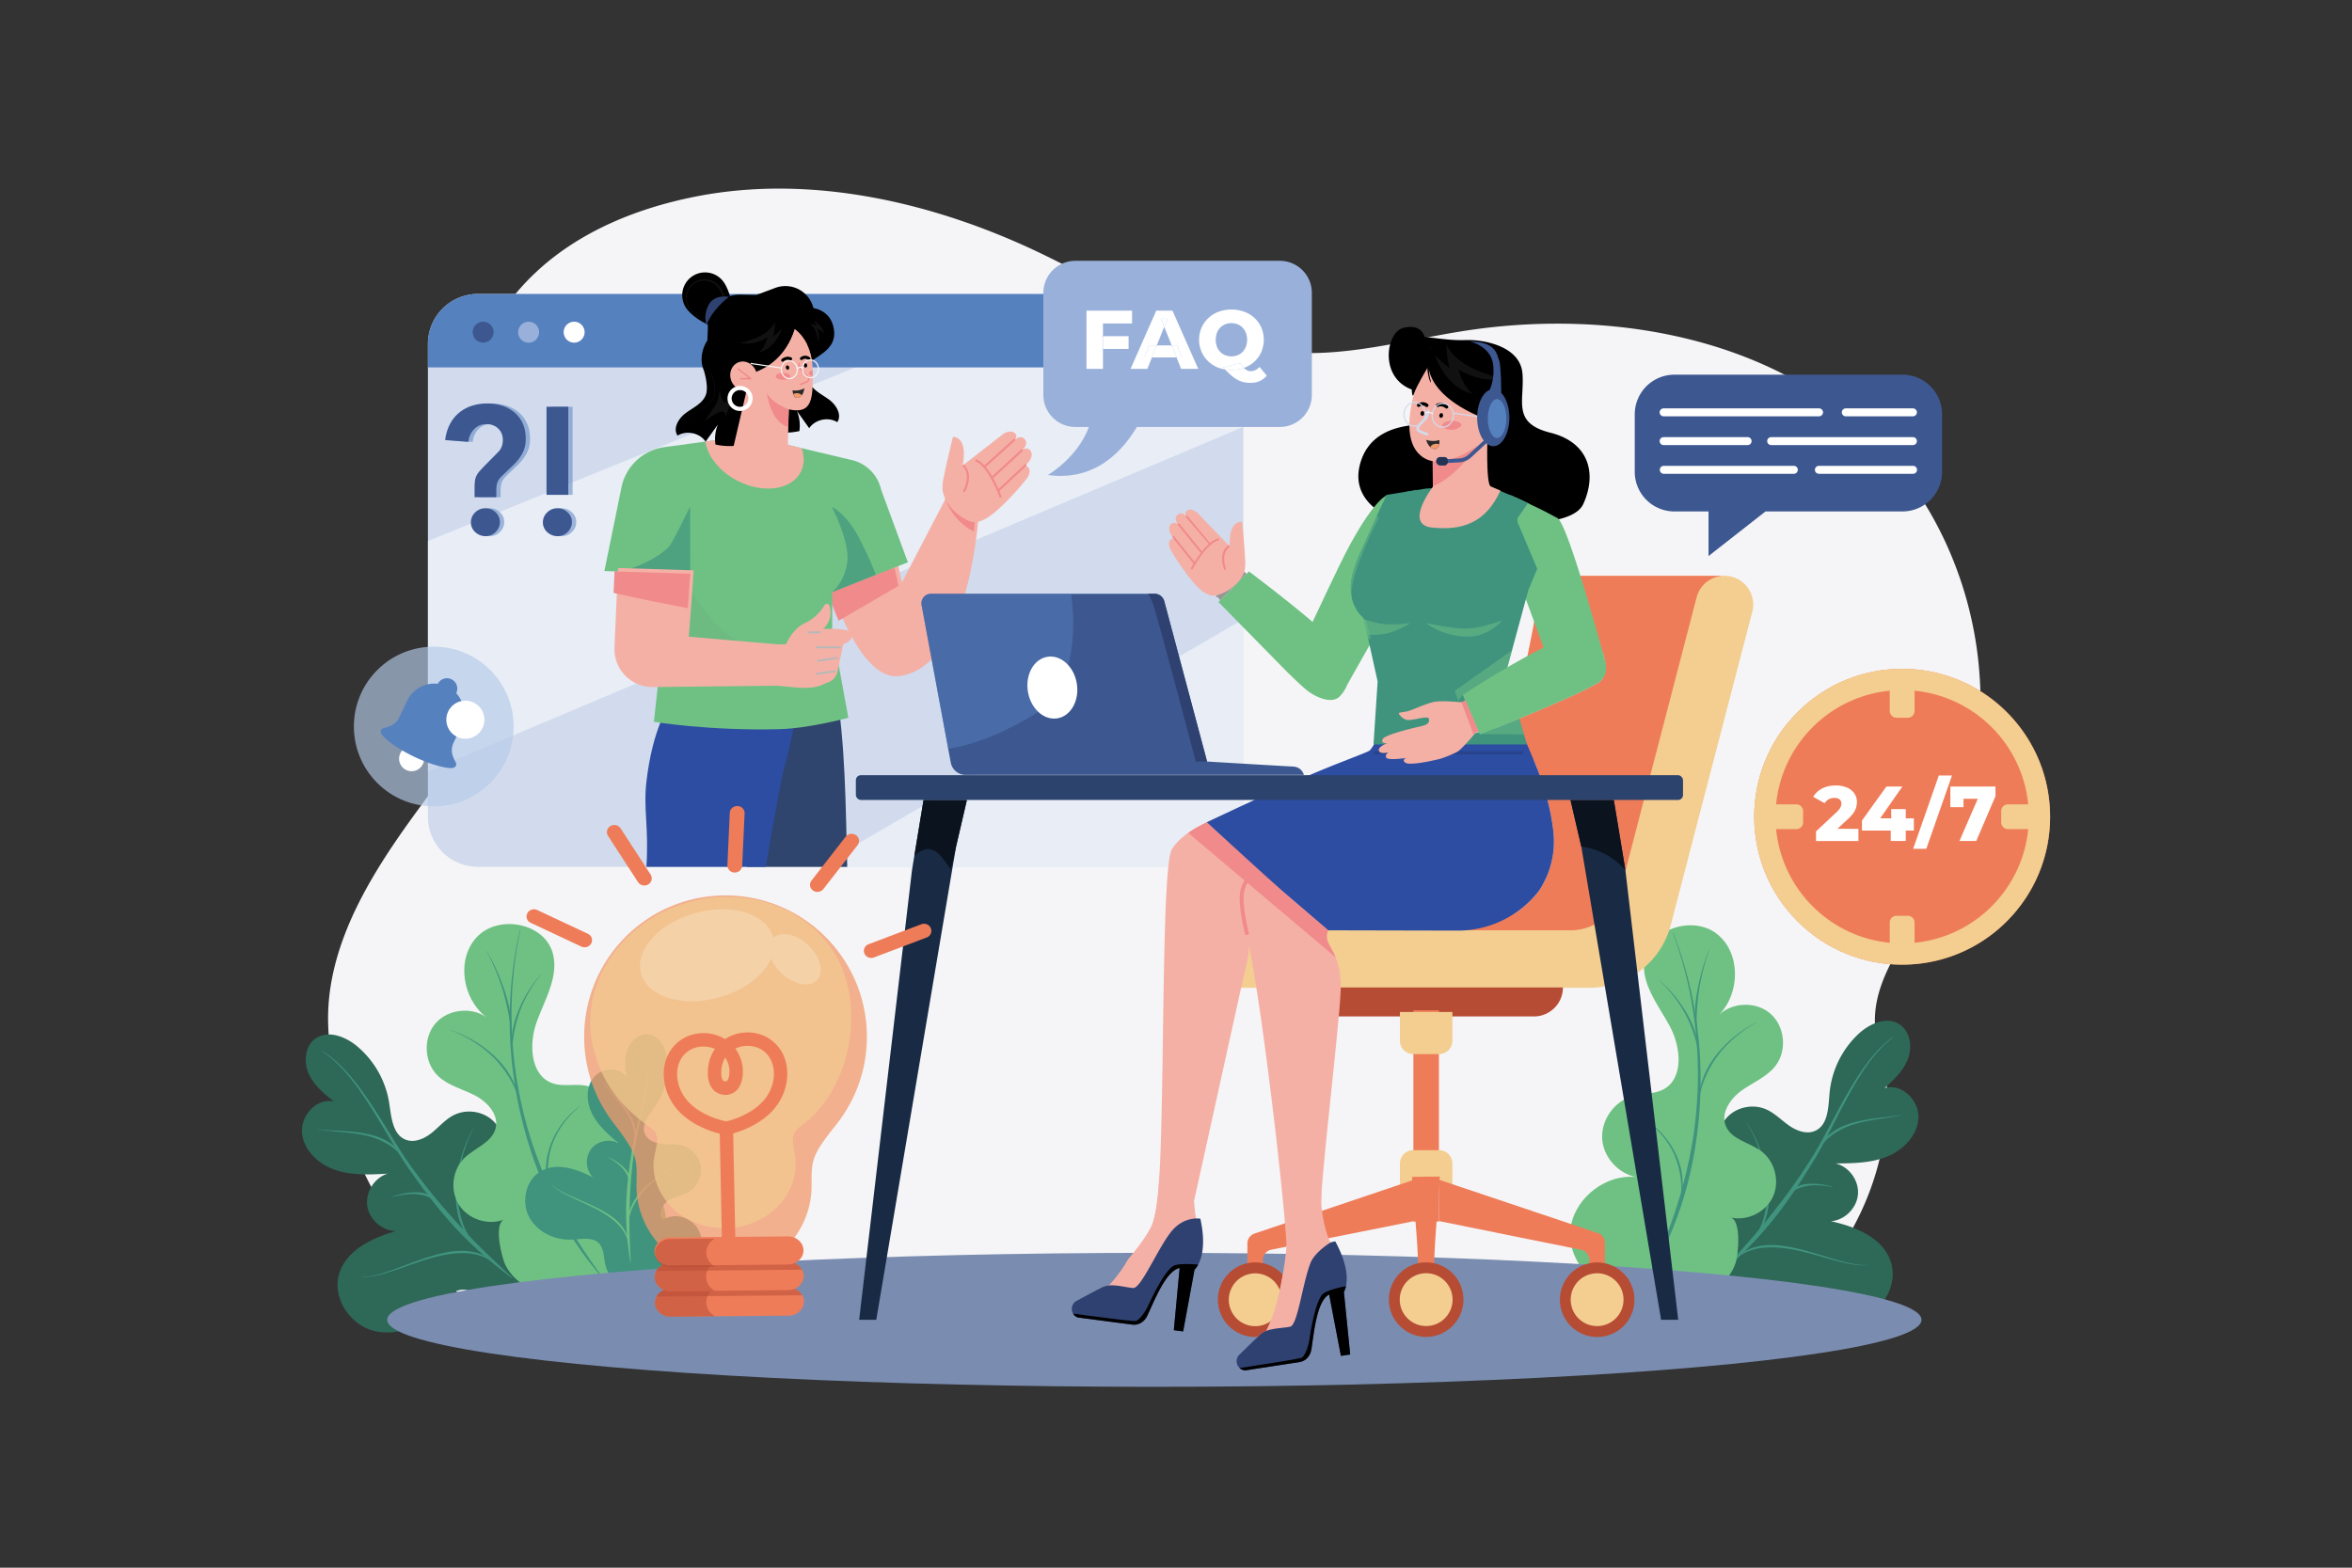 <svg xmlns="http://www.w3.org/2000/svg" viewBox="0 0 4680 3120"><rect x="0" y="0" width="4680" height="3120" fill="#333333" stroke="none"/><defs><style>.cls-1{isolation:isolate;}.cls-10,.cls-2{fill:#fff;}.cls-2{opacity:0;}.cls-3{fill:#f5f5f7;}.cls-4{fill:#2e6857;}.cls-5{fill:#40947e;}.cls-6{fill:#6fc183;}.cls-7{fill:#a2a2a2;}.cls-8{fill:#d1dbed;}.cls-9{opacity:0.51;}.cls-11{fill:#5681bf;}.cls-12{fill:#3d5891;}.cls-13{fill:#99b1da;}.cls-14{fill:#7a8db0;}.cls-15{fill:#ef7c59;}.cls-16{fill:#f3ce90;}.cls-17{fill:#b74c34;}.cls-18{fill:#969696;}.cls-19{fill:#3e3e3e;}.cls-20{fill:#f5b0a6;}.cls-21{fill:#2f4171;}.cls-22{fill:#d2d2d2;}.cls-23{fill:#606060;}.cls-24{fill:#2c4da2;}.cls-25{fill:#f18a8b;}.cls-26{opacity:0.31;}.cls-27{fill:#1d2f59;}.cls-28{opacity:0.43;}.cls-29{opacity:0.48;}.cls-30{fill:#182a44;}.cls-31{fill:#0a131e;}.cls-32{fill:#2c436d;}.cls-33{fill:#292929;}.cls-34{fill:#f19a6d;}.cls-35{fill:#f4f4f4;}.cls-36{fill:#b8b8b8;}.cls-37{fill:#383838;}.cls-38{fill:#2f456d;}.cls-39{opacity:0.68;}.cls-40{opacity:0.05;}.cls-40,.cls-42{mix-blend-mode:multiply;}.cls-41{fill:#434343;}.cls-42{opacity:0.15;}.cls-43{opacity:0.49;}.cls-44{fill:#243354;}.cls-45{opacity:0.76;}.cls-46{opacity:0.64;}.cls-47{opacity:0.23;}.cls-48{opacity:0.53;}.cls-49{opacity:0.52;}.cls-50{opacity:0.66;}.cls-51{fill:#b5cae8;}</style></defs><title>02</title><g class="cls-1"><g id="_02" data-name="02"><rect id="_02-2" data-name="02" class="cls-2" width="4680" height="3120"/><path class="cls-3" d="M3709.69,856c-100.13-92.2-224.83-151.36-358-183.09q-11.33-2.71-22.73-5.13-11-2.37-22-4.46-11.31-2.16-22.72-4.07c-124.8-20.92-254.57-19.38-376.73.24-116.07,18.64-231.15,51.66-350,41.27-173.31-15.15-326-119.06-483.78-195.22-214.8-103.68-461-159.47-689.37-114.37C1125.4,442.31,945.25,593.53,919.91,849.88c-8.7,88,29.42,319.24,32.46,474.18,1,49.71-1.64,91.57-10.58,118.3-21.95,65.65-120.27,169.59-196.2,297-23.14,38.82-44.2,79.81-60.38,122.56-21,55.55-33.83,114.08-32.27,174.64q.34,12.95,1.18,26.14.36,5.37.78,10.78c.07.75.12,1.52.19,2.27a.15.15,0,0,0,0,.07q2.49,30.42,7.34,59.94,1.62,10,3.51,19.81A724.45,724.45,0,0,0,771,2416.67l1.23,1.87.75,1.13q8.6,13,17.71,25.52a694.86,694.86,0,0,0,60.83,72.72q2.64,2.76,5.34,5.49l0,0q1.8,1.86,3.66,3.7l4,4c.92.91,1.85,1.83,2.79,2.73,1.72,1.69,3.46,3.36,5.21,5q5.23,5,10.56,9.9,2.67,2.43,5.35,4.85,5.4,4.82,10.88,9.53t11,9.27c1.86,1.53,3.71,3.05,5.59,4.56,1.68,1.35,3.36,2.7,5.07,4,.22.19.46.37.69.55,1.38,1.08,2.76,2.16,4.15,3.22.54.45,1.12.88,1.66,1.31l4.19,3.18c.53.41,1.07.82,1.63,1.23l3.58,2.68c.84.63,1.7,1.26,2.53,1.86s1.72,1.27,2.58,1.88c1.21.9,2.44,1.78,3.68,2.66.76.56,1.5,1.09,2.26,1.62,1.11.81,2.24,1.59,3.35,2.37,1.29.89,2.56,1.78,3.85,2.66.57.42,1.16.82,1.74,1.2,1.49,1,3,2,4.5,3.06.47.34.94.64,1.41.95,1.42,1,2.85,1.9,4.27,2.84.85.57,1.7,1.13,2.56,1.68s1.76,1.15,2.65,1.72c1.2.78,2.4,1.56,3.61,2.32l2.93,1.85c1,.65,2,1.29,3.07,1.92s2.17,1.34,3.24,2,2.23,1.37,3.34,2c.88.55,1.77,1.08,2.65,1.6,1.08.66,2.18,1.3,3.26,1.94l3.21,1.89c1,.61,2.1,1.23,3.16,1.83,1.24.72,2.51,1.44,3.76,2.15l.51.29.88.49,1.57.9,2.9,1.61c1.45.8,2.9,1.6,4.35,2.38l1.54.83c1.82,1,3.65,2,5.49,2.94l1,.52,4.76,2.48q2.54,1.32,5.12,2.6c1.3.67,2.62,1.32,3.94,2a.4.4,0,0,0,.13.06c2.1,1,4.2,2.08,6.32,3.09s4.31,2.06,6.48,3.07,4.31,2,6.49,3q10.61,4.83,21.39,9.26,18.46,7.61,37.45,14,23.79,8.07,48.25,14.26a624.1,624.1,0,0,0,109.61,17.45q11.19.76,22.47,1.13a626.71,626.71,0,0,0,80.47-2.56l14.6-1.4,58-5.56,65.79-6.31,9.8-1,89.48-8.58,8.53-.81,35.58-3.42,97.32-9.34q33-3.16,66-5.64,57.3-4.29,114.64-6.54l5.18-.19h.3q4.92-.2,9.84-.36h.1q17-.59,34.06-1a3246.2,3246.2,0,0,1,477.26,24q36.9,4.57,73.72,10,24.34,3.59,48.65,7.53l2.54.42,5.08.84.28.05c3.26.52,6.52,1.07,9.79,1.62q40.05,6.72,80,14.44,36.73,7.11,71.86,12.72,32.21,5.16,63.11,9.12c128.22-11.45,233.32-33.53,344.82-28,40.62,2,101.41,1.89,172.69-.39q16.29-5.09,31.76-10.7c55.7-20.15,104-45.18,145.77-73.57q10.13-6.89,19.72-14,17.13-12.69,32.67-26.15,4.35-3.75,8.56-7.54a545.37,545.37,0,0,0,126.35-167.7c8-16.44,15-32.91,21.1-49.26.52-1.37,1-2.74,1.51-4.1a554.52,554.52,0,0,0,30-126.47c3.79-33.34,4-63.94,1.55-90.09a261.7,261.7,0,0,0-7.61-44.21c-1.27-4.65-2.64-9-4.12-13a177.81,177.81,0,0,1-10.93-51.81c-.24-4.09-.33-8.15-.28-12.21a186.44,186.44,0,0,1,1.6-22.18q.53-4.11,1.25-8.2c.69-4,1.51-8,2.44-11.94a256.61,256.61,0,0,1,10.2-33h0q2.53-6.66,5.4-13.28c1.11-2.59,2.27-5.16,3.46-7.73.48-1.06,1-2.11,1.48-3.18q5.28-11.22,11.32-22.36c21.1-39.18,48.13-77.77,72.64-117,17-27.17,32.72-54.62,44.45-82.78,24.93-59.84,41.24-125.94,49.57-193.27a882.1,882.1,0,0,0,2.89-188.64C3921.23,1152.39,3843.81,979.52,3709.69,856Z"/><path class="cls-4" d="M1085.83,2352.3c-34.38-8.44-75.1,13-82.35,47.65-20.39.6-31.13-26-26.4-45.82s18.36-36.64,23.43-56.4c6.55-25.55-3.19-54.53-23.85-70.92s-51.09-19.31-74.48-7.13c-16.56,8.62-28.83,23.5-43.44,35.13s-34.39,20.24-51.73,13.31c-26.2-10.48-28.32-45.63-32.69-73.51a184.94,184.94,0,0,0-64.8-113.21c-23-18.86-57.35-31.66-81.71-14.56-20.9,14.67-24.13,45.94-13.88,69.32s30.63,40.56,50.77,56.25c-33.82-8.62-67.09,27.89-63.77,62.63s33.35,62.24,66.4,73.43,68.92,9.33,103.77,7.35c-26.24,8.23-44.3,37-40.33,64.2s29.5,49.6,57,50c-47.59,13.73-99.48,38.35-113.19,85.95-13.08,45.44,19,96.64,64,111.09s96.73-4.4,127.9-39.95c29.16-33.27,48.92-56.83,88.61-26,23.82,18.52,43,33.36,74.6,24.49,68.89-19.37,132.1-105.58,121-177.09C1145.34,2393.58,1120.2,2360.73,1085.83,2352.3Z"/><path class="cls-5" d="M939.84,2466.05c-4.27-4.42-8.56-8.83-12.71-13.37s-8.44-8.92-12.53-13.52-8.35-9-12.39-13.65-8.23-9.13-12.25-13.78l-12.11-13.92L866,2383.68c-15.6-19-30.74-38.47-45.21-58.42-7.36-9.86-14.14-20.08-20.85-30.42s-13.19-20.82-19.68-31.32c-13-21-25.83-42.13-39.51-62.76s-28-40.87-44.08-59.74A300.19,300.19,0,0,0,671,2114.17a183.51,183.51,0,0,0-29.64-22.33l-.47.77a183.15,183.15,0,0,1,28.91,22.86,307,307,0,0,1,24.94,27.18c15.6,19.06,29.46,39.49,42.65,60.3s25.72,42.09,38.36,63.32c6.33,10.61,12.69,21.22,19.24,31.72s13.32,21,20.53,31l10.71,15.17c3.58,5.05,7.32,10,11,15l5.5,7.5,5.63,7.38,5.64,7.39c1.88,2.46,3.75,4.93,5.69,7.35,15.2,19.58,31.17,38.61,48.13,56.72,4.2,4.56,8.56,9,12.89,13.42s8.79,8.75,13.24,13.08,9,8.58,13.51,12.79l3.41,3.16,3.46,3.1,6.92,6.21c4.66,4.09,9.39,8.09,14.09,12.12l7.14,5.93q3.58,3,7.19,5.88,14.45,11.67,29.28,22.81l.58-.69c-17.84-17.15-36.05-33.81-53.58-51.11Q952.65,2479.33,939.84,2466.05Z"/><path class="cls-5" d="M774.82,2273.83c-.86-.56-1.71-1.15-2.59-1.68l-2.66-1.54c-.89-.51-1.78-1-2.69-1.51l-2.75-1.37c-.92-.46-1.84-.92-2.77-1.33l-2.83-1.2c-.95-.39-1.88-.81-2.84-1.18l-2.87-1.06a174,174,0,0,0-23.55-6.44c-15.91-3.25-32-4.65-48.11-5.67s-32.15-1.38-48.11-3.36l-.07.45c15.91,2.58,32,3.6,48,5.17s32,3.31,47.5,6.95a149.63,149.63,0,0,1,43.9,17.59A105,105,0,0,1,791,2292.12a119.94,119.94,0,0,1,15.26,18.38l.39-.23A89.21,89.21,0,0,0,774.82,2273.83Z"/><path class="cls-5" d="M919.08,2428.82l-.61-1.87c-.2-.62-.35-1.26-.52-1.89l-1-3.8c-.74-2.51-1.22-5.09-1.8-7.65s-1-5.14-1.5-7.72c-.21-1.3-.5-2.58-.65-3.89l-.51-3.91a202.31,202.31,0,0,1-1.67-31.53,274.72,274.72,0,0,1,9.06-62.71,281.42,281.42,0,0,1,9.63-30.31,219.55,219.55,0,0,1,13.36-28.88l-.39-.23A220.94,220.94,0,0,0,928.22,2273a284.29,284.29,0,0,0-10.54,30.22,277.79,277.79,0,0,0-10.5,63.18,219,219,0,0,0,.84,32.18l.46,4c.13,1.34.4,2.66.6,4,.44,2.66.8,5.34,1.44,8s1.1,5.29,1.9,7.87l1.12,3.89c.19.65.36,1.31.57,2l.66,1.91a134.78,134.78,0,0,0,6.13,15l1.84,3.61c.61,1.21,1.21,2.41,1.94,3.56l2.08,3.47c.7,1.15,1.37,2.32,2.18,3.41l2.33,3.3c.8,1.09,1.51,2.23,2.41,3.24l2.58,3.11,1.29,1.55a17.29,17.29,0,0,0,1.34,1.5c1.9,1.91,3.74,3.86,5.67,5.71s4,3.52,6.07,5.24l.3-.34a126.77,126.77,0,0,1-19.3-25A136.44,136.44,0,0,1,919.08,2428.82Z"/><path class="cls-5" d="M976.54,2506.6a89.41,89.41,0,0,0-15.59-8.86,95,95,0,0,0-17.11-5.65,113.21,113.21,0,0,0-17.84-2.53,134.82,134.82,0,0,0-18,.15c-6,.46-11.9,1.28-17.77,2.31a305,305,0,0,0-34.57,8.68c-22.68,7-44.64,15.74-66.78,23.85-11.07,4.08-22.18,8-33.52,11.21s-22.94,5.66-34.73,5.69v.45c11.87.27,23.63-2,35.09-4.83s22.74-6.58,33.92-10.39c22.34-7.7,44.44-16,67.05-22.51a284.74,284.74,0,0,1,34.29-7.73q8.65-1.41,17.37-2a153.33,153.33,0,0,1,17.41-.33,106.89,106.89,0,0,1,34,6.61,101.72,101.72,0,0,1,29.93,17.94l.31-.33A93.82,93.82,0,0,0,976.54,2506.6Z"/><path class="cls-5" d="M847.74,2375.81a45.89,45.89,0,0,0-11.62-2.61,96.64,96.64,0,0,0-11.77-.34,130.87,130.87,0,0,0-23.08,2.87q-5.67,1.24-11.22,2.87c-3.7,1.09-7.36,2.29-10.94,3.71l.15.42a167.33,167.33,0,0,1,22.41-4.77,128,128,0,0,1,22.67-1.48,78.45,78.45,0,0,1,11.18,1.16,97.2,97.2,0,0,1,10.8,2.46,50.81,50.81,0,0,1,5.22,1.76l2.54,1.06,2.48,1.24a55.61,55.61,0,0,1,9.34,6.32l.34-.29C862.17,2383.47,855.24,2378.47,847.74,2375.81Z"/><path class="cls-6" d="M1177.25,2320.71c-2.11.57-4.22,1.19-6.3,1.9C1173.08,2322.07,1175.18,2321.43,1177.25,2320.71Z"/><path class="cls-6" d="M1177.25,2320.71c-2.07.72-4.17,1.36-6.3,1.9,2.08-.71,4.19-1.33,6.3-1.9,34-11.85,58.6-47.83,56.2-84-2.55-38.34-35.13-72.5-73.31-76.85-20.05-2.29-41,2.69-60.15-3.75-45.11-15.2-48.16-79-31.59-123.64s44.44-90.65,31.26-136.39c-17.18-59.63-107.73-76.45-150.5-31.49-41.67,43.8-29.57,122.88,18.29,159.56,1.31.89,2.6,1.82,3.85,2.81-1.31-.9-2.59-1.85-3.85-2.81-30.37-20.79-76.29-15.6-100.65,12.27-25.4,29.06-23.26,78.08,4.59,104.81,20.12,19.32,48.84,26,73.6,38.85s48.1,38.48,41.2,65.51c-7.25,28.43-41.6,38.82-62.48,59.43-24.15,23.83-28.59,65-10.06,93.46s58,41,89.56,28.52c-21.86,8.64-4.27,77.43,2.38,90.57,16.91,33.44,49.54,50.12,83.38,62.72,51.59,19.21,96.87,20.2,143.54-10.94,53.31-35.58,109.91-104.31,87.06-171.51C1300.67,2342.3,1234.11,2305.56,1177.25,2320.71Z"/><path class="cls-6" d="M967.45,2024.16c1.26,1,2.54,1.91,3.85,2.81C970.05,2026,968.76,2025.05,967.45,2024.16Z"/><path class="cls-5" d="M1187.59,2526.34l-13.33-18.82-12.87-19.12L1149,2469l-11.83-19.74-11.3-20-10.8-20.3-10.22-20.6-9.73-20.82-9.21-21.06-8.75-21.26-8.17-21.49a814.82,814.82,0,0,1-27-87.93,829.53,829.53,0,0,1-23.84-182.3,789.34,789.34,0,0,1,17.47-183.29l-.78-.18a792,792,0,0,0-20.67,183.51,835.1,835.1,0,0,0,21.62,183.74,862.62,862.62,0,0,0,25.74,89.11l8,21.78,8.66,21.54,9.38,21.24,10,20.92,10.72,20.59,11.32,20.25,12,19.88,12.58,19.48,13.18,19.06,13.81,18.61,14.45,18.09,7.49,8.82,7.55,8.76.62-.51-6.89-9.27Z"/><path class="cls-5" d="M1013.86,2008.2c-1.23-6.89-2.82-13.7-4.71-20.42s-4-13.36-6.3-20c-4.52-13.18-9.7-26.11-15.43-38.79s-12-25.07-19-37.09l-.34.2c6.51,12.25,12.26,24.88,17.55,37.68s10.12,25.79,14.22,39S1007,1995.49,1010,2009l1,5.06c.36,1.69.61,3.39.94,5.08.68,3.39,1.11,6.8,1.7,10.21q1.46,10.25,2.35,20.63h.4a155.51,155.51,0,0,0,0-20.93C1015.91,2022,1015.05,2015.08,1013.86,2008.2Z"/><path class="cls-5" d="M1063.2,1955.09q-6.29,8.42-11.88,17.32a255.23,255.23,0,0,0-19.19,37.41c-.7,1.61-1.29,3.27-1.94,4.9s-1.28,3.28-1.85,4.94-1.2,3.31-1.75,5l-1.63,5a157.31,157.31,0,0,0-4.86,20.55l-.43,2.61-.34,2.62c-.21,1.75-.47,3.5-.65,5.25l-.41,5.26c0,.88-.15,1.76-.18,2.64l-.07,2.64a139.24,139.24,0,0,0,.85,21l.39,0A266.72,266.72,0,0,1,1035.1,2011a252.81,252.81,0,0,1,17.92-37.55q5.22-9,11.15-17.65a194.08,194.08,0,0,1,12.68-16.6l-.3-.27A196.48,196.48,0,0,0,1063.2,1955.09Z"/><path class="cls-5" d="M1024.75,2160c-.37-1-.85-1.95-1.27-2.93l-2.59-5.82c-.94-1.91-2-3.78-2.93-5.67l-1.48-2.83-1.62-2.75c-8.54-14.78-19.89-27.74-32.29-39.28-1.57-1.42-3.09-2.91-4.71-4.27L973,2092.3c-3.3-2.66-6.6-5.31-10-7.8a244.93,244.93,0,0,0-21.19-13.95c-7.3-4.25-14.82-8.14-22.5-11.64-3.83-1.76-7.72-3.42-11.65-4.95s-7.88-3-11.92-4.22l-.12.38c4,1.34,7.88,2.92,11.74,4.57s7.68,3.43,11.44,5.3q11.3,5.6,22,12.26a245,245,0,0,1,20.66,14.32c3.33,2.53,6.53,5.23,9.73,7.93l4.67,4.18c1.57,1.39,3,2.89,4.55,4.32a184.14,184.14,0,0,1,16.72,18.61c1.35,1.59,2.57,3.28,3.81,4.95s2.52,3.31,3.66,5.06l3.54,5.14c1.16,1.72,2.22,3.52,3.34,5.27l1.68,2.63,1.55,2.72,3.08,5.44,2.83,5.57c.46.93,1,1.85,1.4,2.8l1.29,2.86c.85,1.9,1.74,3.8,2.55,5.72l2.31,5.84c.39,1,.81,1.94,1.16,2.93l1,3c.67,2,1.37,4,2.08,6l.39-.1a143.75,143.75,0,0,0-6.93-24.41Z"/><path class="cls-5" d="M1144.46,2208.63c-3.12,2.66-6.16,5.42-9.08,8.31a177.81,177.81,0,0,0-16.34,18.44,165.07,165.07,0,0,0-23.8,43.17l-2,5.85c-.61,2-1.17,4-1.75,6s-1.06,4-1.55,6-1,4-1.33,6.07a135.71,135.71,0,0,0-2.43,24.71,152.64,152.64,0,0,0,8.14,48.61l.38-.11c-.63-4.06-1.56-8-2.12-12.07l-.84-6c-.12-1-.31-2-.41-3l-.27-3-.56-6c-.11-2-.17-4.05-.26-6.08l-.14-3c-.06-1,0-2,0-3l.06-6.06c.61-16.12,2.89-32.25,8.13-47.61a162.66,162.66,0,0,1,22.4-43,175,175,0,0,1,15.59-18.79c2.8-3,5.73-5.81,8.75-8.55a121.16,121.16,0,0,1,9.43-7.8l-.22-.33A118.46,118.46,0,0,0,1144.46,2208.63Z"/><path class="cls-5" d="M1319.89,2427.47c-11.1-10.13-3.17-29.68,9.49-37.76s28.48-10,41.29-17.84c16.55-10.16,26.24-30.48,23.71-49.73s-17.14-36.39-35.76-41.92c-13.18-3.92-27.29-2.34-41-3.66s-28.56-6.91-34.18-19.46c-8.49-19,8.38-38.65,20.35-55.63a136.18,136.18,0,0,0,23.7-93.08c-2.51-21.76-14.12-46.12-35.76-49.55-18.57-3-36.29,11.94-42.85,29.56s-4.58,37.15-2,55.76c-13.48-21.88-49.78-19.6-65.81.48s-14.24,50-2.48,72.85,31.68,40.23,51.13,57c-18.1-9.08-42.39-3.12-54.22,13.31s-9.8,41.35,4.54,55.64c-32.21-17.11-72.27-30.66-103.9-12.5-30.2,17.34-39.44,60.87-23,91.57s53.42,47.22,88.12,44.37c32.46-2.66,55-5,60.17,31.65,3.11,22,5.68,39.69,26.92,51.16,46.37,25,124,11.81,154.73-31.69,15-21.28,18.57-51.53,4.7-73.6S1341.47,2412.85,1319.89,2427.47Z"/><path class="cls-6" d="M1286.09,2079l-.64.17A134.06,134.06,0,0,1,1289,2106a223.82,223.82,0,0,1-.72,27.16c-1.51,18.07-4.64,36-8.32,53.74s-8,35.44-12.14,53.15-8.35,35.47-11.1,53.57l-2.1,13.51c-.7,4.5-1.25,9-1.89,13.54l-.93,6.78-.8,6.79c-.51,4.54-1.11,9.06-1.55,13.6l-1.36,13.63c-.4,4.54-.72,9.1-1,13.65-.59,9.12-1.07,18.24-1.19,27.38s-.07,18.27.25,27.4.86,18.25,1.51,27.35c1.46,18.2,3.75,36.28,6.59,54.27l.66-.06c-.65-18.21-1.76-36.35-2.17-54.48-.26-9.06-.35-18.13-.36-27.18,0-4.53,0-9.05.13-13.58s.1-9.05.29-13.57c.51-18.09,1.25-36.19,2.69-54.26s3.44-36.1,6-54.06c1.16-9,2.81-17.86,4.55-26.77s3.69-17.77,5.64-26.65c3.89-17.75,7.91-35.52,11.24-53.43s6.12-36,7.28-54.19a223,223,0,0,0,.16-27.36A135.47,135.47,0,0,0,1286.09,2079Z"/><path class="cls-7" d="M1263,2241.42l-.62-2.18c-.2-.73-.41-1.46-.64-2.17l-.76-2.14c-.25-.71-.5-1.42-.78-2.12l-.89-2.09c-.3-.69-.58-1.39-.89-2.07l-1-2a127.49,127.49,0,0,0-9.16-15.46c-6.75-9.87-14.57-18.87-22.54-27.64s-16.27-17.23-23.74-26.42l-.26.2c3.52,4.78,7.31,9.35,11.16,13.86l11.59,13.46c7.71,9,15.21,18.13,21.57,28a110,110,0,0,1,14.21,31.79,77.24,77.24,0,0,1,2.45,17.2,89.51,89.51,0,0,1-1.34,17.54l.32.08a65.61,65.61,0,0,0,1.81-35.6C1263.34,2242.9,1263.2,2242.15,1263,2241.42Z"/><path class="cls-6" d="M1345.07,2321.78a209.35,209.35,0,0,0-21.06,10.59,204.32,204.32,0,0,0-37.91,28.05,157,157,0,0,0-16,17.45c-1.21,1.57-2.43,3.13-3.54,4.78s-2.31,3.23-3.31,4.95-2.11,3.37-3,5.15-2,3.47-2.74,5.29c-6.86,14.32-10.13,30.61-8,46.25l.33,0c0-2,.09-3.91.1-5.86s.33-3.88.48-5.81.55-3.85.81-5.77c.11-1,.37-1.9.57-2.84l.63-2.84a101,101,0,0,1,8.09-21.63,146,146,0,0,1,27.5-37.18,203.11,203.11,0,0,1,36.91-28.53,208.58,208.58,0,0,1,20.62-11.1,162.72,162.72,0,0,1,21.87-8.44l-.09-.32A163.28,163.28,0,0,0,1345.07,2321.78Z"/><path class="cls-6" d="M1247.29,2457.42a74.66,74.66,0,0,0-14.29-22.23,108.74,108.74,0,0,0-9.59-9.13c-3.39-2.82-7-5.42-10.58-7.88a220.73,220.73,0,0,0-22.74-13.12c-15.55-7.94-31.67-14.53-47.54-21.58-8-3.51-15.84-7.12-23.47-11.24s-15-8.75-21.29-14.78l-.24.24c6.14,6.22,13.51,11.07,21,15.42s15.4,8.16,23.27,11.88c15.76,7.36,31.73,14.26,47,22.43a215.68,215.68,0,0,1,22.1,13.47q5.3,3.69,10.22,7.82a103.53,103.53,0,0,1,9.38,8.74,79.2,79.2,0,0,1,14.6,20.89,68.19,68.19,0,0,1,4.37,12.07,79.27,79.27,0,0,1,2.26,12.76l.34,0a69.3,69.3,0,0,0-1.12-13.07A67.87,67.87,0,0,0,1247.29,2457.42Z"/><path class="cls-6" d="M1239,2321.39a96.49,96.49,0,0,0-13.69-10.3,110.89,110.89,0,0,0-15.09-7.87l-.13.3a121.78,121.78,0,0,1,14.29,8.95,94.71,94.71,0,0,1,12.76,10.83,57,57,0,0,1,5.31,6.34,69.51,69.51,0,0,1,4.46,6.83,39,39,0,0,1,3.34,7.39,41.45,41.45,0,0,1,1.7,8.13l.33,0a26.15,26.15,0,0,0-2.42-17.09C1247.33,2329.55,1243.18,2325.29,1239,2321.39Z"/><path class="cls-4" d="M3749.78,2165.64c19.11-16.93,38.36-35.37,47.1-59.36s3.53-55-18.26-68.3c-25.39-15.51-58.85-.56-80.62,19.72a184.9,184.9,0,0,0-57.48,117.09c-2.59,28.11-2.47,63.31-28,75.44-16.86,8-37.15.68-52.47-10s-28.5-24.75-45.58-32.3c-24.12-10.67-54.31-5.84-73.88,11.84s-27.46,47.21-19.3,72.29c6.32,19.41,21,35.29,27,54.8s-3.05,46.71-23.44,47.4c-9.44-34.11-51.44-52.92-85.21-42.32s-56.77,45-60,80.22c-6.51,72.07,62,154.09,132,169,32.06,6.85,50.3-9.17,72.89-29.17,37.65-33.33,58.87-11.07,90.08,20.28,33.36,33.51,86.17,49,130.18,31.75s72.81-70.41,56.86-114.93c-16.69-46.63-70-67.9-118.41-78.59,27.41-2.14,51.47-26.11,53.7-53.52s-17.61-54.95-44.32-61.51c34.9-.23,70.8-.66,103.09-13.92s60.5-42.61,61.6-77.49S3783,2154.89,3749.78,2165.64Z"/><path class="cls-5" d="M3738.57,2088a300.38,300.38,0,0,0-23.93,28.43c-14.85,19.85-27.88,41-40.2,62.42s-23.83,43.36-35.45,65.14c-5.8,10.89-11.64,21.76-17.65,32.51s-12.15,21.37-18.87,31.68c-13.18,20.82-27,41.19-41.42,61.17l-11,14.86-11.2,14.65c-3.72,4.9-7.58,9.69-11.36,14.53s-7.65,9.62-11.49,14.42-7.74,9.55-11.65,14.29-7.85,9.46-11.83,14.15q-12,14-24.31,27.77c-16.39,18.38-33.52,36.16-50.23,54.41l.63.65q14.1-12.06,27.76-24.62c2.29-2.09,4.55-4.2,6.81-6.32l6.75-6.37c4.44-4.33,8.9-8.62,13.29-13l6.51-6.63,3.26-3.32,3.2-3.37c4.28-4.49,8.56-9,12.68-13.62s8.34-9.18,12.37-13.89,8.11-9.4,12-14.21c15.78-19.16,30.5-39.16,44.43-59.67,1.78-2.53,3.49-5.12,5.21-7.69l5.16-7.73,5.15-7.73,5-7.83c3.32-5.22,6.74-10.39,10-15.66l9.72-15.82c6.56-10.52,12.64-21.38,18.52-32.27s11.55-21.89,17.19-32.88c11.27-22,22.45-44,34.26-65.63s24.38-42.87,38.74-62.89a305.75,305.75,0,0,1,23.17-28.71,182.57,182.57,0,0,1,27.4-24.64l-.52-.75A184.4,184.4,0,0,0,3738.57,2088Z"/><path class="cls-5" d="M3737.06,2225c-16,2-32,4.46-47.65,8.71a174.28,174.28,0,0,0-23.09,7.92l-2.8,1.24c-.93.43-1.84.91-2.76,1.36l-2.74,1.37c-.91.48-1.8,1-2.69,1.51l-2.66,1.54c-.88.53-1.73,1.11-2.58,1.68l-2.56,1.71c-.85.58-1.65,1.22-2.48,1.83a89.3,89.3,0,0,0-29.49,38.4l.41.2a120.13,120.13,0,0,1,14.06-19.32,105.42,105.42,0,0,1,17.69-15.62,149.47,149.47,0,0,1,42.69-20.34c15.27-4.61,31.1-7.48,47-9.95s31.86-4.62,47.58-8.21l-.1-.44C3769.06,2221.58,3753,2223,3737.06,2225Z"/><path class="cls-5" d="M3504.35,2292.32a283.58,283.58,0,0,0-12.45-29.49,221.06,221.06,0,0,0-16-27.65l-.38.26a219.68,219.68,0,0,1,15.18,28,282.28,282.28,0,0,1,11.53,29.65,274.81,274.81,0,0,1,13,62,203.08,203.08,0,0,1,.34,31.58l-.26,3.93c-.07,1.31-.27,2.61-.41,3.92-.29,2.6-.55,5.22-1,7.8s-.73,5.2-1.32,7.75l-.77,3.85c-.13.64-.24,1.29-.4,1.93l-.49,1.9a135.65,135.65,0,0,1-10.71,29.48,126.67,126.67,0,0,1-17.67,26.19l.32.32c1.92-1.85,3.84-3.72,5.73-5.62s3.52-4,5.3-6.06a17.38,17.38,0,0,0,1.24-1.59l1.19-1.62,2.38-3.27c.83-1.06,1.47-2.25,2.19-3.38l2.12-3.45c.74-1.13,1.33-2.34,2-3.54l1.86-3.6c.65-1.18,1.18-2.43,1.71-3.67l1.61-3.72a133.61,133.61,0,0,0,5.15-15.35l.55-2c.17-.65.29-1.31.45-2l.86-4c.64-2.63,1-5.31,1.4-8s.66-5.36.93-8c.11-1.34.3-2.68.35-4l.2-4a218.57,218.57,0,0,0-1.2-32.17A278.15,278.15,0,0,0,3504.35,2292.32Z"/><path class="cls-5" d="M3681.08,2514.05c-11.52-2.46-22.86-5.69-34.16-9.06-22.61-6.69-45.09-14.07-68.16-19.56a308.45,308.45,0,0,0-35.05-6.47c-5.93-.65-11.9-1.09-17.88-1.17a134.89,134.89,0,0,0-18,1,113.36,113.36,0,0,0-17.65,3.66,94.74,94.74,0,0,0-16.71,6.72,89.11,89.11,0,0,0-15,9.83,93.79,93.79,0,0,0-12.67,12.53l.34.31a101.76,101.76,0,0,1,28.73-19.81,107,107,0,0,1,33.48-8.75,152.79,152.79,0,0,1,17.39-.77q8.73.06,17.46.92A284.83,284.83,0,0,1,3578,2489c23,5,45.57,11.94,68.35,18.21,11.4,3.09,22.87,6,34.51,8.21s23.5,3.62,35.33,2.6l0-.45C3704.33,2518.24,3692.58,2516.47,3681.08,2514.05Z"/><path class="cls-5" d="M3625.13,2357.26a130.29,130.29,0,0,0-23.22-1.4,96.88,96.88,0,0,0-11.73,1.09,45.64,45.64,0,0,0-11.43,3.33c-7.32,3.14-13.92,8.57-17.55,15.53l.36.27a56.11,56.11,0,0,1,8.92-6.9l2.39-1.39,2.47-1.22a51,51,0,0,1,5.1-2.09,97.56,97.56,0,0,1,10.62-3.14,78.86,78.86,0,0,1,11.08-1.87,127.83,127.83,0,0,1,22.73,0,165.53,165.53,0,0,1,22.66,3.34l.13-.44c-3.67-1.19-7.4-2.15-11.16-3S3629,2357.85,3625.13,2357.26Z"/><path class="cls-6" d="M3417.6,2022.58c1.17-1.08,2.3-2.19,3.41-3.33C3419.84,2020.32,3418.69,2021.42,3417.6,2022.58Z"/><path class="cls-6" d="M3465.49,2170.38c22.67-16.24,50.14-27,67.3-49,23.75-30.43,18.88-79.26-10.42-104.4-28.08-24.1-74.27-22.69-101.36,2.22-1.11,1.14-2.24,2.25-3.41,3.33,1.09-1.16,2.24-2.26,3.41-3.33,42.13-43.13,42.82-123.13-4.68-160.53-48.75-38.39-136-8.83-144.46,52.64-6.52,47.15,27.63,88.73,50.41,130.53s28.86,105.41-13.62,126.89c-18,9.1-39.48,7.17-59,12.29-37.17,9.76-64.54,48.22-61.59,86.54,2.78,36.12,32.22,68.23,67.61,75.1,2.17.26,4.34.58,6.5,1-2.18-.22-4.35-.56-6.5-1-58.44-6.88-119.08,39-129.85,96.67-13,69.77,52.8,129.72,110.64,157.32,50.64,24.17,95.32,16.72,143.64-9.66,31.69-17.3,61.61-38.46,73.57-74,4.71-14,12.3-84.55-10.57-90,33,7.84,70.3-10.24,84.58-41s4-70.93-23.3-91.07c-23.61-17.41-59.09-22.8-70.33-49.9C3423.38,2215.34,3442.81,2186.62,3465.49,2170.38Z"/><path class="cls-6" d="M3255.68,2342.71c2.15.42,4.32.76,6.5,1C3260,2343.29,3257.85,2343,3255.68,2342.71Z"/><path class="cls-5" d="M3329.36,1856.46l-.74.28a789.65,789.65,0,0,1,43.45,178.92,829.93,829.93,0,0,1,2.43,183.85,816.83,816.83,0,0,1-14.14,90.87l-5,22.44-5.62,22.29-6.11,22.15-6.66,22-7.18,21.85-7.78,21.64-8.33,21.44-8.89,21.23-9.46,21-10,20.76-10.51,20.53-5.56,10.11-5.49,10.16.68.41,6.22-9.74,6.16-9.8,11.71-20,11-20.39,10.33-20.75,9.67-21.07,9-21.38,8.31-21.67,7.68-21.9,7-22.15,6.25-22.36,5.49-22.55,4.85-22.7a862.54,862.54,0,0,0,12.76-91.88,835.51,835.51,0,0,0-4.82-184.94A792.19,792.19,0,0,0,3329.36,1856.46Z"/><path class="cls-5" d="M3387.66,1928c-3.86,13.36-7.14,26.9-9.73,40.6-1.32,6.84-2.42,13.73-3.39,20.64s-1.52,13.89-1.75,20.88-.05,14,.45,21a155,155,0,0,0,3,20.71l.39-.06q-.6-10.41-.62-20.75c.1-3.45,0-6.9.23-10.34.09-1.72.09-3.45.2-5.17l.31-5.16c1-13.73,2.1-27.5,4.29-41.16s5.06-27.21,8.52-40.62,7.3-26.75,12-39.8l-.37-.14C3396,1901.42,3391.6,1914.62,3387.66,1928Z"/><path class="cls-5" d="M3377.23,2070.46c-.15-.86-.38-1.72-.56-2.58l-1.16-5.15c-.43-1.71-.93-3.4-1.39-5.1l-.71-2.55-.8-2.51a155.19,155.19,0,0,0-7.74-19.66l-2.33-4.74c-.78-1.58-1.64-3.12-2.45-4.68s-1.65-3.1-2.53-4.62-1.7-3.08-2.62-4.57a254.91,254.91,0,0,0-24.33-34.29q-6.8-8-14.23-15.45a193.78,193.78,0,0,0-15.53-14.1l-.25.31a192.37,192.37,0,0,1,14.92,14.62q7.09,7.66,13.55,15.87a252.67,252.67,0,0,1,23.1,34.61,266.37,266.37,0,0,1,27.27,78.17l.4,0a140.27,140.27,0,0,0-2.17-20.93Z"/><path class="cls-5" d="M3484.44,2040.21c-3.67,2.08-7.27,4.28-10.82,6.56q-10.65,6.86-20.61,14.74a248,248,0,0,0-19,16.83c-3,2.95-5.92,6-8.82,9.15l-4.19,4.77c-1.41,1.59-2.7,3.28-4.06,4.91-10.62,13.19-20,27.64-26.35,43.48l-1.21,2.95-1.06,3c-.69,2-1.43,4-2.09,6l-1.73,6.13c-.28,1-.61,2-.84,3.08L3383,2165a144.52,144.52,0,0,0-3.38,25.15l.4,0c.42-2.07.83-4.13,1.21-6.2l.58-3.09c.2-1,.49-2,.73-3.06l1.45-6.11c.53-2,1.15-4,1.72-6l.86-3c.29-1,.66-2,1-3l2-5.92,2.27-5.82L3393,2145l1.29-2.84c.86-1.9,1.65-3.82,2.56-5.7l2.76-5.59c.88-1.89,1.94-3.69,2.91-5.53s1.95-3.68,3.06-5.44a181.47,181.47,0,0,1,13.9-20.8c1.29-1.64,2.52-3.33,3.88-4.93l4-4.81c2.78-3.12,5.56-6.25,8.5-9.24a246.05,246.05,0,0,1,18.4-17.11q9.61-8.13,20-15.28c3.46-2.39,7-4.69,10.57-6.87s7.22-4.31,11-6.21l-.17-.36C3491.82,2036.12,3488.11,2038.13,3484.44,2040.21Z"/><path class="cls-5" d="M3340.85,2312c-.6-2-1.43-3.89-2.18-5.82s-1.48-3.86-2.39-5.73-1.7-3.77-2.59-5.64l-2.85-5.5a165.06,165.06,0,0,0-29.73-39.33,177,177,0,0,0-18.8-15.92c-3.3-2.45-6.7-4.74-10.17-6.93a118.72,118.72,0,0,0-10.71-6.06l-.17.36a115.91,115.91,0,0,1,10.44,6.37c3.38,2.28,6.69,4.67,9.88,7.21a174.76,174.76,0,0,1,18.12,16.37,163,163,0,0,1,28.32,39.4c7.37,14.46,11.93,30.1,14.84,46l.92,6c.14,1,.35,2,.43,3l.3,3c.2,2,.43,4,.61,6.05l.31,6.07.16,3.05c0,1,0,2,0,3l0,6.11c0,4.08-.33,8.14-.37,12.25l.39,0a152.75,152.75,0,0,0,1.12-49.27A136.08,136.08,0,0,0,3340.85,2312Z"/><path class="cls-8" d="M2374.29,585H951.11a99.61,99.61,0,0,0-99.64,99.6v941a99.65,99.65,0,0,0,99.64,99.64H2375.73a99.67,99.67,0,0,0,98.21-99.63v-941A99.62,99.62,0,0,0,2374.29,585Z"/><g class="cls-9"><path class="cls-10" d="M2374.29,1725.26h1.44a99.68,99.68,0,0,0,98.21-99.64V1232.25l-846.2,493Z"/><path class="cls-10" d="M2374.29,585H2062L851.47,1076.75v458.58L2473.94,849.61v-165A99.62,99.62,0,0,0,2374.29,585Z"/></g><path class="cls-11" d="M2374.3,585H951.11a99.61,99.61,0,0,0-99.64,99.59v46.57H2473.93V684.57A99.61,99.61,0,0,0,2374.3,585Z"/><circle class="cls-12" cx="961.31" cy="661.16" r="20.89" transform="translate(-44.45 69.81) rotate(-4.07)"/><circle class="cls-13" cx="1051.85" cy="661.16" r="20.89"/><circle class="cls-10" cx="1142.39" cy="661.16" r="20.89" transform="translate(-91.15 191.53) rotate(-9.22)"/><path d="M3084.79,861.15c-77.29-19.32-50.85-63.56-55.43-118s-76.73-66.89-109.28-66.38c-19.44.3-26.24.45-53.51-2.57l-32-3.77S2829,643,2791.9,652.67s-50.85,117,39.15,127.63h42.72l-2-30.29a208.67,208.67,0,0,0,55.43,38.43c-1,25.42,23.9,45.25,23.9,45.25s-111.87,8.65-139.84,12.21-91,13.22-106.27,82.88,55.93,98.14,55.93,98.14l149,7.63s213.06,29,240.52-31.53S3162.08,880.47,3084.79,861.15Z"/><ellipse class="cls-14" cx="2296.94" cy="2626.7" rx="1526.47" ry="133.3"/><path class="cls-15" d="M3055.63,1218.78c-6.87,57.74-126.46,607.56-163.58,635.07l317.54-.87c41.38-62.52,153.51-578.61,160.15-634.2,6-50.72,46-68.56,55.65-72.14,0-.25,0-.5,0-.72h-312S3062.51,1161.05,3055.63,1218.78Z"/><path class="cls-16" d="M3445.73,1147.77h0a57.23,57.23,0,0,0-69.78,41l-152.88,587.58a100.4,100.4,0,0,1-97.16,75.12H2445.14a57.22,57.22,0,1,0,0,114.43h717.79A166.94,166.94,0,0,0,3324.49,1841l162.21-623.41A57.21,57.21,0,0,0,3445.73,1147.77Z"/><path class="cls-17" d="M2623.32,2022.92H3052.2a57.74,57.74,0,0,0,57.73-57.74H2565.59A57.74,57.74,0,0,0,2623.32,2022.92Z"/><rect class="cls-15" x="2812.33" y="2010.54" width="50.86" height="420.63"/><path class="cls-16" d="M2785.52,2071.22a26.61,26.61,0,0,0,26.61,26.61h51.25a26.61,26.61,0,0,0,26.61-26.61V2014H2785.52Z"/><path class="cls-16" d="M2863.38,2289.07h-51.25a26.62,26.62,0,0,0-26.61,26.61v57.24H2890v-57.24A26.61,26.61,0,0,0,2863.38,2289.07Z"/><path class="cls-15" d="M3179.38,2454l-316.54-106.28.35,82.47L3146,2487.29a20.61,20.61,0,0,1,16.54,20.21v44.64h30.93v-78.65A20.6,20.6,0,0,0,3179.38,2454Z"/><path class="cls-15" d="M2482.08,2474.6v77.54H2513v-44.77a20.61,20.61,0,0,1,16.57-20.22l284.46-57,.35-82.47-318.28,107.39A20.62,20.62,0,0,0,2482.08,2474.6Z"/><path class="cls-15" d="M2818.49,2455.57q3.81,48.19,3.8,96.57h30.93v-4.06q0-44.28,3.19-88.49l8.53-118.1-55.38.74Z"/><circle class="cls-17" cx="3177.97" cy="2586.5" r="74.23" transform="translate(-624.87 4112.24) rotate(-61)"/><circle class="cls-17" cx="2837.76" cy="2586.5" r="74.23" transform="translate(-997.77 2764.17) rotate(-45)"/><circle class="cls-17" cx="2497.54" cy="2586.5" r="74.23" transform="translate(-482.53 574.81) rotate(-11.98)"/><circle class="cls-16" cx="3177.97" cy="2586.5" r="52.58" transform="translate(-400.57 590.62) rotate(-9.99)"/><circle class="cls-16" cx="2837.76" cy="2586.5" r="52.58"/><circle class="cls-16" cx="2497.54" cy="2586.5" r="52.58" transform="translate(-932.83 3663.65) rotate(-63.43)"/><polygon class="cls-18" points="2470.24 1139.84 2418.59 1187.19 2423.64 1188.88 2427.81 1194.63 2480.62 1141.89 2476.08 1138.07 2470.24 1139.84"/><path class="cls-6" d="M2687.79,1081.17c-26.54,48.18-74.31,154.95-93.65,193.34-1.11,2.24-2.18,4.34-3.18,6.32-5.83,11.53-9.46,18.47-9.46,18.47l70.74,86.63,4,2,15.2-8.81,65.49-115.83,4.5-7.71.65-9,.45-6.32.78-10.5,1.3-18,1.07-14.84.93-13.09,2.63-36.22,5.18-71.86,2.17-30.29,1.82-25,.32-4.47,2.24-30.94s0,0,0,0C2760.63,985.2,2738.21,989.59,2687.79,1081.17Z"/><path class="cls-5" d="M3017.22,990.6c-3.06-1.41-5.93-2.77-8.57-4a.13.13,0,0,0-.07,0c-1-.36-1.95-.76-2.94-1.12-3.69-1.42-8.28-3.34-13.26-5.48-12.77-5.51-28.05-12.51-37.06-16.66l-7.72-3.63-83.81,11.08-25.67,1.52h-.26l-20.66,3.23-17.95,2.88c-4.12,3.79-10.89,10.22-19.1,18.74-1.59,1.58-3.24,3.3-5,5.08-7.49,7.75-15.87,16.86-24.45,27-2.67,3.1-5.21,6.17-7.89,9.4-1.71,2.11-3.49,4.32-5.21,6.6-19.63,29.23-40.68,67.38-47.84,104.37-3.5,18.11-2.38,35.83,3.36,51.21a53.46,53.46,0,0,0,7.42,9,39,39,0,0,0,7,5.64s.89.33,2.54,1c10.36,4.19,51.67,20.79,98.56,39.4,15.34,6.07,31.31,12.34,46.95,18.44,60.32,23.53,116.25,44.65,116.71,42.07.23-1.22,49.43-132,51.77-141.55,1.22-5.11,2.41-10.72,3.47-16.7v0c4.25-22.83,7.45-50.75,9.89-76.75,3.4-36.06,5.12-68.5,5.61-78.5-.92-.46-1.84-.89-2.77-1.35C3032.17,997.63,3024.22,993.9,3017.22,990.6Z"/><path class="cls-6" d="M3189.59,1300.1c-.07-.4-.2-.8-.27-1.2,0-.07-.07-.14-.07-.2-17.22-61.82-70-250.35-89.19-266.84l-.06-.07a3.51,3.51,0,0,1-.34-.27l-23.56-12.68-.41-.2a3.69,3.69,0,0,0-.53-.27l-.4-.2c-3.47-1.73-7.14-3.54-11-5.41l-19.49-9.34-1.2-.6c-.94-.4-1.87-.87-2.81-1.34-8.14-3.87-16.09-7.61-23.1-10.88l1.34,28.24.6,13.15.33,6.68,3.14,66,2.14,23.57,2,20.43.8,9.41.94,10.08.33,3.14.07,1.13,1.67,4.54,4.47,12.29,1.13,3.13,35.39,96.4.33.81a55.88,55.88,0,0,0,3.54,4.47,40.3,40.3,0,0,0,2.87,3.07l.13.13c.47.54.87.87,1.27,1.27.8.74,1.6,1.47,2.4,2.14,1.14.93,2.27,1.8,3.48,2.74a37.22,37.22,0,0,0,3.47,2.47c2.47,1.66,5.07,3.2,7.94,4.74,1.47.73,2.8,1.46,4.34,2.06q2.91,1.41,6,2.61a28,28,0,0,0,2.67,1.07c.93.33,1.8.66,2.8,1,.14.06.27.06.47.13h.13c2.47.47,49.67,21.77,65.9,8.81,2.6-2.13,5.34-4.4,8.14-6.74,1-.87,2.07-1.67,3.07-2.54s2-1.6,3-2.47l.06-.06c-.06-.14-.06-.27-.13-.4Z"/><path class="cls-5" d="M3017.59,1034.26l-15.35,7.67a194.72,194.72,0,0,1-242.8-57.34s-62.48,128-69.62,165c-3.5,18.12-2.4,35.83,3.36,51.2,6.73,18.25,20,33.28,39.87,42l.14.07,114.54,48.52,123.47,52.29,2.26-5.21,1.1-2.61,84.21-204-21.28-50.44Z"/><polygon class="cls-19" points="2650.64 1639.72 2652.11 1662.74 2781.67 1633.4 2780.21 1610.37 2650.64 1639.72"/><path class="cls-20" d="M2986.5,1610.2c-.66-1.27-1.33-2.54-2-3.81-1-1.87-2.07-3.81-3.2-5.67h-.07a4.31,4.31,0,0,0-.6-.94,134.42,134.42,0,0,0-48.67-47.87c-.73-.46-1.47-.86-2.27-1.33-.47-.2-1-.47-1.53-.74v-.13a116.23,116.23,0,0,0-17.7-6.94c-6.74-2.14-13.88-4-20.16-5.54a6.09,6.09,0,0,0-1-.2c-8.88-2.14-15.89-3.47-17-3.47,0,0-7,.8-18.43,2.13-28.57,3.41-85,10.15-130.11,16.22-17.56,2.41-33.45,4.74-45.2,6.68l-.4.07c-4.94.86-9.14,1.6-12.48,2.27-4.94,1-9.88,2.07-14.89,3.13-51.4,11-105.15,24-154.48,37.46-38.92,11.41-73.37,23.9-101.14,37.92-2.81,1.4-5.54,2.87-8.28,4.33a223.77,223.77,0,0,0-22.63,13.89c-2.27,1.6-4.47,3.21-6.54,4.87-11,8.48-19.63,17.56-25.71,27.18-21.69,34.44-14.24,497.12-25.92,663.69-2.61,37.32-6.88,67.09-13.75,84.38a35.19,35.19,0,0,1-1.94,4.48c-7.21,14.95-26.1,41.52-45.53,64.28-2.54,4.34-5.14,8.68-7.74,12.82a270.75,270.75,0,0,1-30.25,38.86h-.06a37.66,37.66,0,0,0-14.42,3.87c-2.34,1.2-5.74,3-9.88,5.21a47,47,0,0,0,6.21,2.33h.13c.93.34,1.94.67,2.94.94l.13.06a21.57,21.57,0,0,0,2.14.54c2.07.53,4.27.93,6.61,1.4,1.26.2,2.53.4,3.93.67l6.61.8c.94.06,1.94.13,2.94.27h.4c2.94.2,5.94.4,9,.4H2227c4.14-.14,8.34-.34,12.48-.87h.14c16.62-2.07,32.64-8.08,42.59-20.36a64.61,64.61,0,0,1,16.89-14.62c1.47-.87,3-1.74,4.54-2.54a81.35,81.35,0,0,1,9.14-4.27c1.21-.47,2.34-.94,3.54-1.41.94-.4,1.87-.73,2.81-1.06s1.53-.54,2.4-.87c1.47-.53,2.94-1,4.41-1.47h.06c11.75-3.87,23.64-7,33.78-11.48h.07a57.71,57.71,0,0,0,15.69-9.55l.07-.07c.26-.26.6-.53.86-.8a3.43,3.43,0,0,1,.47-.46,37.86,37.86,0,0,0,6.28-8.08v-.07l.6-1c6.61-12.68,8.07-24.1,5.54-38.72v-.07a22.29,22.29,0,0,0-.54-2.73c-.2-1.21-.46-2.47-.8-3.74l-.4-1.74-1.2-4.67-.2-.8-.13-.34c0-.06-.07-.13-.07-.2l-.07-.4c-1.53-5.27-3.4-11-5.61-17.36-.46-1.46-1-2.93-1.53-4.47q-1.61-4.5-3.41-9.41c-4.74-13.22,17.45-195.31,29.8-241.11,23.43-86.72,64.83-204.75,75.51-251.88,16.29-72-16.09-85.59-1.6-111.36,4.8-8.47,11.94-11.81,24.3-11.48a105.53,105.53,0,0,1,13.21,1.27c2,.33,4.14.67,6.28,1.07a18.72,18.72,0,0,0,1.94.33c.46.14.93.2,1.4.34.73.13,1.6.26,2.4.46,1.27.27,2.54.47,3.87.8l.14.07a13.77,13.77,0,0,1,2.07.47,12.52,12.52,0,0,1,2.13.47c1.4.26,2.94.6,4.41.93.8.2,1.53.4,2.33.54s1.54.33,2.34.6h.4c1.4.4,2.94.73,4.41,1.06,1.67.4,3.27.74,4.94,1.21,3.34.8,6.94,1.6,10.61,2.47l3.21.8c4.6,1.06,9.41,2.2,14.35,3.47s10.08,2.34,15.42,3.6c.34.07.67.14,1.07.2,2.67.6,5.47,1.27,8.35,1.87,5.2,1.2,10.61,2.47,16.15,3.67.4.07.74.14,1.14.2.13,0,.26.07.4.07l.13.07c3.07.67,6.14,1.33,9.35,2.07s6.41,1.33,9.74,2c6.75,1.47,13.76,2.87,21.1,4.27,12.62,2.54,25.17,4.74,37.38,6.81h.47l.2.07c49,7.94,262.37-16.42,280.59-54.21.34-.73.74-1.47,1.07-2.27a200.81,200.81,0,0,0,15.89-52.67c5.41-33.11,3.07-65.56-6.28-94.27A172.23,172.23,0,0,0,2986.5,1610.2Z"/><path class="cls-20" d="M2335.33,2093.6s-23.19,209.73-29.26,259.8c-2.61,37.32-6.88,67.09-13.75,84.38a35.19,35.19,0,0,1-1.94,4.48c-7.21,14.95-26.1,41.52-45.53,64.28-2.54,4.34-5.14,8.68-7.74,12.82a270.75,270.75,0,0,1-30.25,38.86h-.06c-4.68,5.07-9,9.41-12.75,13-7,6.67-11.62,10.55-11.62,10.55l93.93-1.87,39.92-49.21,65.43-80.57-2.54-25-.4-4.54-3-29.64,100.55-455.62Z"/><path class="cls-21" d="M2380.3,2425a6.52,6.52,0,0,0-1.13.07c-11.75.47-32.44,4.94-50.14,28-26.43,34.38-58.61,110.76-73.9,110.29-11.62-.33-31.44-6.54-48.27-5.07h-.06a37.66,37.66,0,0,0-14.42,3.87c-2.34,1.2-5.74,3-9.88,5.21-10.42,5.54-25.44,13.55-40.19,21.49-10.22,5.41-11.89,17.29-7,25.57a17.4,17.4,0,0,0,9.48,7.68L2253,2636.26c12.89,1.67,24.44-6.08,30-18,14.89-32,36.92-88.52,63.82-94.66l.4.06-11.55,123.71,18.5,2.47,22.69-123s3.47-2.87,7.21-9.88c7.15-13.15,15.49-40.92,4.41-91.46A37.59,37.59,0,0,0,2380.3,2425Z"/><path d="M2337.8,2518.14c-17.67,5.23-45.38,63.27-52.61,79.2s-19,30.44-25.46,31.69-120.56-14.17-124.45-14.7a17.52,17.52,0,0,0,9.47,7.68L2253,2636.24c12.92,1.7,24.49-6.08,30-17.92,14.9-32.06,37-88.53,63.84-94.69l.4,0-11.56,123.7,18.5,2.5,22.7-123.05s3.43-2.89,7.22-9.89C2372.73,2515.86,2350.54,2514.38,2337.8,2518.14Z"/><path class="cls-22" d="M3048.53,1514.76c-2.57-2.26-5.28-4.77-8-7.4-12.82-12.15-26.67-27.07-31.47-38.58l0-.07c-5.84-14-.47,9.48,4.77,30.44.23.8.43,1.6.63,2.4.1.37.17.73.27,1.1,2.23,9.11,4.4,17.32,5.41,21,.33,1.44.56,2.21.56,2.21l37.68,3.07-3.47-8.58C3052.9,1518.7,3050.76,1516.83,3048.53,1514.76Z"/><path class="cls-22" d="M3091.11,1658.34c-.07-1.23-.21-2.4-.36-3.55a5,5,0,0,0-.07-1v-.14c-.58-5.37-1.31-10.73-2.1-16.1s-1.74-10.58-2.76-15.8-2.1-10.37-3.26-15.37-2.39-10-3.63-14.79c-3-11.31-6.16-21.89-9.27-31.39-.51-1.74-1.09-3.41-1.67-5.07-.44-1.38-.87-2.76-1.38-4.06-.58-1.81-1.23-3.63-1.88-5.29-1.53-4.28-3-8.2-4.35-11.6-.29-.8-.66-1.67-1-2.4-.14-.36-.29-.79-.43-1.08s-.07-.22-.15-.37c-.14-.5-.36-.94-.5-1.37-.58-1.45-1.16-2.9-1.74-4.28s-1.16-2.83-1.74-4.28v-.07c-.37-.87-.73-1.81-1.09-2.68-.87-1.81-1.6-3.7-2.32-5.44l-.07-.07c-3.56-1.67-7.11-3.34-10.88-4.79-4.13-1.59-8.33-3.11-12.61-4.49s-8.77-2.47-13.27-3.55c-.29,0-.58-.15-.87-.15-1.38-.36-2.82-.65-4.27-.94-1.67-.29-3.19-.58-4.79-.87a173.54,173.54,0,0,0-44.87-1.67h-.08a159.5,159.5,0,0,0-17.76,2.54,163.9,163.9,0,0,0-66.91,30.08c-.07.08-.14.08-.21.15-2.4,1.81-4.79,3.7-7,5.65-3.11,2.69-6.09,5.37-8.91,8.27a12.45,12.45,0,0,0-1.09,1.09c-1.89,2-3.77,4-5.51,5.94a144.7,144.7,0,0,0-11.53,15c-.72.94-1.3,1.95-1.95,2.9a137.79,137.79,0,0,0-7.25,12.83,118.46,118.46,0,0,0-5.08,11.23,143.53,143.53,0,0,0-7.17,22.55,147.88,147.88,0,0,0-3.12,19.5,139.48,139.48,0,0,0-.15,24c5,67.49,56.33,127.73,129.62,144.4,2.32.51,4.57,1.23,6.82,2h.07c19.43,6.09,34.5,17.25,53.86,14,.15,0,.15-.07.29-.07a110.08,110.08,0,0,0,10.8-2.25A196.45,196.45,0,0,0,3062,1773c.08-.15.22-.22.29-.36,1.67-2.39,3.19-4.93,4.72-7.47.21-.44.5-.87.79-1.38,1.6-2.68,3-5.43,4.5-8.19,1-2,2-4,2.9-6a22.57,22.57,0,0,0,1.23-2.6c.72-1.53,1.38-3,2-4.57s1.3-3.12,1.88-4.72c.29-.65.51-1.3.8-2,.87-2.4,1.74-4.79,2.46-7.25.22-.73.51-1.45.66-2.18.79-2.46,1.52-4.93,2.1-7.47.22-.79.43-1.59.58-2.39.65-2.46,1.16-4.93,1.59-7.39a9.52,9.52,0,0,0,.44-2.11c.36-1.52.58-3,.8-4.63s.5-3.41.72-5.08a2.82,2.82,0,0,1,.15-.8,215,215,0,0,0,.5-37.91Z"/><path class="cls-20" d="M3091.12,1658.33c-.07-1.14-.14-2.41-.27-3.54a2,2,0,0,1-.07-.6v-.53c-.33-2.74-.6-5.41-1.07-8.08-.26-2.67-.73-5.41-1.13-8.08-.8-5.34-1.74-10.55-2.74-15.76s-2.13-10.41-3.27-15.35-2.4-10-3.6-14.82c-3-11.28-6.21-21.9-9.28-31.38-.54-1.73-1.14-3.4-1.67-5.07-.47-1.4-.87-2.74-1.4-4.07-.61-1.81-1.27-3.61-1.87-5.28-1.47-4.27-3-8.21-4.28-11.61-.33-.87-.66-1.67-1-2.41-.13-.4-.26-.73-.4-1.13a.4.4,0,0,1-.13-.34,11.13,11.13,0,0,1-.6-1.33c-.6-1.47-1.14-2.94-1.74-4.27s-1.13-2.87-1.73-4.28v-.06c-.34-.87-.74-1.87-1.07-2.74-1.74-1-3.47-1.94-5.21-2.87-4.61-2.4-9.41-4.47-14.22-6.41-4.07-1.47-8.28-2.87-12.48-3.94h-.07c-2.34-.67-4.74-1.27-7.14-1.73a148.13,148.13,0,0,0-50.94-1.61c-14.29,1.94-35.25,7.88-60.49,16.83-1.4.46-2.87,1-4.33,1.47a2.64,2.64,0,0,1-.74.33c-5.74,2-11.82,4.34-18,6.68v.06c-.74.27-1.47.6-2.21.8-.93.34-1.87.67-2.87,1.07-.06,0-.13.07-.2.07-1.13.47-2.27.87-3.4,1.33-3.74,1.4-7.48,2.94-11.22,4.48-.93.33-1.93.73-2.87,1.06l-.07.07c-1.6.67-3.27,1.34-4.94,2-4.54,1.87-9.21,3.74-13.82,5.68h-.06c-3.61,1.53-7.15,3.07-10.75,4.67-2.2.87-4.27,1.8-6.48,2.74-3.73,1.53-7.47,3.2-11.28,4.81-.53.26-.93.4-1.53.73-12.95,5.61-26.37,11.68-40,18l-13.89,6.34c-4.94,2.34-10,4.67-15,7.08-3.74,1.8-7.68,3.6-11.42,5.4-28.57,13.69-57.28,27.91-85,42.26-10,5.28-19.83,10.42-29.51,15.56a11.11,11.11,0,0,0-1.27.67c-9.28,5.2-18.29,10.41-26.83,15.55-12.55,7.61-24.3,15.16-35.12,22.7-3,2.07-6,4.2-8.81,6.27-.07.14-.2.2-.27.27a19.94,19.94,0,0,0-2.54,1.94,32.89,32.89,0,0,0-2.93,2.13c-2.81,2.07-5.54,4.21-8.28,6.28-1.6,1.4-3.27,2.67-4.81,4-.26.14-.4.34-.66.47-1.41,1.2-2.74,2.34-4.14,3.47-.74.67-1.47,1.34-2.27,2-.54.53-1.21,1.06-1.81,1.66-.4.34-.86.81-1.26,1.14-3.68,3.27-7.08,6.48-10.15,9.75l-.14.06-1.2,1.21a4.12,4.12,0,0,0-.46.53c-.67.73-1.34,1.4-2.07,2.13-.54.61-1,1.14-1.54,1.67-2.07,2.27-4.14,4.61-5.94,6.81-.94,1.21-1.8,2.34-2.74,3.48-.27.4-.53.66-.8,1.06l-.07.07s-.06,0-.06.13c-1.2,1.67-2.41,3.28-3.67,5-.41.6-.67,1.14-1.14,1.74a12.73,12.73,0,0,1-.73,1.07c-.4.73-.87,1.4-1.21,2.06v.07a2.69,2.69,0,0,0-.46.53c-.8,1.27-1.41,2.48-2.07,3.74a4,4,0,0,0-.6,1.07c-.27.4-.47.8-.74,1.14-.33.66-.67,1.33-.93,1.93s-.47,1.07-.8,1.67c-1.21,2.67-2.34,5.28-3.28,7.88-1.06,3-1.53,7.68-1.26,13.82,0,1.13,0,2.34.06,3.54,0,.26.07.46.07.66v.54c.6,11.15,2.6,26,5.67,43.73v.33c2.34,14,5.41,29.57,8.88,46.53v.07c0,.13.07.2.07.26,27.51,133.86,69.41,495.8,74.75,595.94.73,13.62.47,25-.87,33.84a34,34,0,0,1-.87,4.81v.07c-.06.26-.2.66-.26.93a5.5,5.5,0,0,1-.2,1.07c-1.21,4.67-3.08,10.28-5.35,16.49a618.92,618.92,0,0,1-14.75,66.43,268.73,268.73,0,0,1-18.29,45.79,36.6,36.6,0,0,0-12.75,7.75c-2.07,2-5.14,5-8.88,8.61.6,0,1.2-.07,1.8-.07,1.6-.06,3.14-.13,4.81-.27,2.27-.2,4.47-.4,6.81-.66h.06a17.63,17.63,0,0,1,2.14-.4h.07c.06,0,.13-.07.2-.07h.13c2.07-.27,4.21-.67,6.28-1.07.6-.07,1.13-.2,1.8-.33a1.7,1.7,0,0,0,.47-.2h.26l.14-.07c.86-.2,1.8-.33,2.67-.53.2-.07.33-.07.46-.2l3.21-.74c.93-.33,1.93-.6,2.87-.93.73-.2,1.4-.34,1.94-.54a3.74,3.74,0,0,0,.53-.13c.6-.2,1.2-.47,1.74-.6s1.26-.47,1.86-.74c.81-.26,1.54-.6,2.41-.86.26-.14.73-.27,1-.4.53-.27,1.2-.47,1.67-.67a7.36,7.36,0,0,1,1.4-.6l5.34-2.61c.67-.33,1.4-.8,2.07-1.13.4-.27.8-.47,1.14-.67.66-.4,1.13-.73,1.8-1.07.8-.53,1.67-1.13,2.53-1.67s1.54-1.13,2.41-1.8a10,10,0,0,0,1.4-1.07l2.14-1.73a12.67,12.67,0,0,1,1.13-1,8.51,8.51,0,0,1,.87-.8,12.2,12.2,0,0,0,.93-1,46.06,46.06,0,0,0,5.81-7.14c.27-.33.54-.8.87-1.2.67-1.27,1.4-2.54,2.07-3.94.4-.73.73-1.53,1.2-2.27a5.64,5.64,0,0,0,.4-.67c.27-.53.6-1.13.94-1.67a1,1,0,0,1,.26-.46c.2-.27.34-.54.54-.8a9.5,9.5,0,0,1,.73-1.14,1.05,1.05,0,0,0,.27-.4c.53-.67.93-1.4,1.47-2.07a52.68,52.68,0,0,1,3.94-4.81c.46-.53,1-1.13,1.6-1.73a19.82,19.82,0,0,0,1.6-1.67c.13-.13.27-.2.33-.27.67-.6,1.27-1.2,1.94-1.8s1.2-1.07,1.8-1.67l.07-.07c.73-.6,1.47-1.26,2.27-1.8.53-.47,1.07-.87,1.6-1.33s1.4-1.07,2.07-1.61,1.34-1,2-1.47a1.47,1.47,0,0,0,.34-.19c1-.81,2.07-1.34,3.07-2.07a2.71,2.71,0,0,0,.53-.41q1.9-1.29,3.81-2.4c0-.07,0-.07.07-.13l3.93-2.41c1.67-1,3.41-2,5.08-2.93l1-.6c2.6-1.54,5.14-2.94,7.68-4.48h.06c1.07-.53,2-1.13,3-1.73s1.87-1.2,2.8-1.74l.4-.2c1.47-1,3-1.93,4.41-2.8.47-.34,1-.67,1.47-1,1.06-.74,2.07-1.41,3-2a13,13,0,0,0,1.47-1.2c1-.67,1.87-1.33,2.8-2.07a17.82,17.82,0,0,0,1.54-1.33c.87-.67,1.6-1.34,2.4-2,.87-.86,1.74-1.67,2.47-2.53.4-.34.74-.74,1.07-1.07,1.07-1.27,2.07-2.54,3-3.87.34-.47.6-.8.87-1.2a2.27,2.27,0,0,1,.27-.34c.27-.47.53-.93.8-1.33a35.72,35.72,0,0,0,2.8-6.15,7.32,7.32,0,0,1,.47-1,8.19,8.19,0,0,1,.27-.87v-.06a7.62,7.62,0,0,1,.27-1.07,53.63,53.63,0,0,0,1.53-7.54c.13-.6.13-1.27.2-1.87.07-.8.27-1.54.27-2.27a20.54,20.54,0,0,1,.13-2.07v-2.14a9.3,9.3,0,0,0-.13-1.93V2530a15.63,15.63,0,0,1-.27-1.8c-.07-.67-.13-1.2-.2-1.8a.48.48,0,0,0-.07-.2,12.27,12.27,0,0,0-.2-1.6c-.26-1-.4-2-.66-2.94-.14-.6-.27-1.14-.47-1.74a3.82,3.82,0,0,0-.13-.53c-.2-.6-.34-1.27-.54-2a66.86,66.86,0,0,0-2.74-7.15v-.13c-.66-1.8-1.6-3.67-2.53-5.61l-.4-.8-.27-.67c-.07-.2-.2-.33-.27-.53-.6-1.14-1.27-2.27-1.93-3.54l-.94-1.87c-.06-.13-.13-.2-.2-.33s-.13-.2-.2-.27,0-.07-.06-.07c-2.68-4.94-5.88-10.28-9.42-16.09a.06.06,0,0,1-.06-.06c-.81-1.27-1.67-2.54-2.47-3.87-1.61-2.47-3.28-5.14-5-7.82-7.21-11.21-7.61-45.93-4.94-90.12,5.47-90.39,38.67-365.54,38.47-415.21-.06-27.11-4.67-45-10.28-58.35l-.06-.14v-.13a31.52,31.52,0,0,0-1.54-3.34c-1-2.27-2-4.27-3-6.27s-2-3.87-3-5.61c-.46-.87-1-1.74-1.4-2.6-1.8-3.21-3.34-6.15-4.74-8.95-.47-.93-.87-1.87-1.27-2.8s-.67-1.87-1-2.81-.47-1.87-.73-2.8a27.55,27.55,0,0,1-.34-9.68,13.93,13.93,0,0,1,.47-2.74c.2-.67.33-1.33.53-2a14.24,14.24,0,0,1,.94-2.6,5.22,5.22,0,0,1,.4-.87,20.32,20.32,0,0,1,2.8-4.54,1.33,1.33,0,0,1,.47-.54,6.69,6.69,0,0,0,.6-.73c.54-.47,1.2-1,1.74-1.54.33-.2.53-.4.87-.6a24.3,24.3,0,0,1,6.74-3.4l1.33-.47c.47-.13.8-.2,1.2-.33a53.61,53.61,0,0,1,7.75-1.67c.33,0,.67-.07,1.07-.07.6-.07,1.13-.2,1.8-.27,2.6-.33,5.34-.53,8.41-.8,1.94-.06,4-.2,6.14-.33h1c1.41,0,2.74-.07,4.14-.07,1.67-.06,3.34-.06,5.08-.06a5.45,5.45,0,0,1,1.07,0c1.4-.07,2.87-.07,4.33-.07h7.62c4.33,0,8.94.07,13.81.07,2.21,0,4.34.06,6.61.06,5.14.07,10.69.07,16.36.14,1.47.06,2.87.06,4.27.06h22.57c5.2,0,10.61,0,16.15-.06h.67c1.34-.07,2.6-.07,3.94-.07,3.54,0,7.14-.07,10.81-.13,1.87,0,3.81,0,5.75-.07,6.81-.07,14.08-.33,21.56-.6,10.55-.27,21-.74,31.24-1.34a1.31,1.31,0,0,1,.54-.06c2.07-.14,4.27-.2,6.41-.34l.33-.06c4.14-.2,8.28-.54,12.42-.81,23.23-1.73,45.19-4.07,65.55-6.6,19.36-2.47,41.6-.2,67.1-7.82a48.27,48.27,0,0,0,4.54-3.07,197.94,197.94,0,0,0,44.53-42.46c.06-.13.2-.2.26-.4,1.6-2.33,3.21-4.87,4.68-7.41.26-.46.53-.86.8-1.4,1.6-2.67,3.07-5.34,4.54-8.21,1-1.94,2-3.94,2.87-6a23.91,23.91,0,0,0,1.27-2.6c.66-1.54,1.33-3.07,1.93-4.54s1.27-3.14,1.87-4.74a17.74,17.74,0,0,0,.8-2c.87-2.41,1.74-4.81,2.47-7.28.2-.73.54-1.47.67-2.14a72.56,72.56,0,0,0,2.07-7.47,15.43,15.43,0,0,0,.6-2.41c.67-2.47,1.13-4.94,1.6-7.41a10.8,10.8,0,0,0,.4-2.07,35.85,35.85,0,0,0,.8-4.67c.34-1.67.6-3.4.81-5.14,0-.2.06-.47.06-.74a213.22,213.22,0,0,0,.54-37.91Z"/><polygon class="cls-23" points="2740.09 1456.49 2740.09 1455.95 2739.88 1456.49 2740.09 1456.49"/><path class="cls-24" d="M3091.11,1658.34c-.07-1.16-.14-2.4-.29-3.55a1.89,1.89,0,0,1-.07-.58,1,1,0,0,0-.07-.44v-.14c-1.23-10.81-2.9-21.46-4.86-31.9-1-5.22-2.1-10.37-3.26-15.37s-2.39-10-3.63-14.79c-3-11.31-6.16-21.89-9.27-31.39-.51-1.74-1.09-3.41-1.67-5.07-.44-1.38-.87-2.76-1.38-4.06-.58-1.81-1.23-3.63-1.88-5.29-1.45-4.28-3-8.2-4.28-11.6-.29-.87-.65-1.67-.94-2.4-.15-.43-.29-.72-.44-1.15a.41.41,0,0,1-.14-.3,10,10,0,0,1-.58-1.37c-.58-1.45-1.16-2.9-1.74-4.28s-1.16-2.83-1.74-4.28v-.07c-.37-.87-.73-1.81-1.09-2.68-.87-1.81-1.6-3.7-2.32-5.44v-.07c-4.5-10.88-8.85-21.17-12.83-30.45h-.07l-.22-.43-21.46-44.15h-.07l-188.19,13.19-5.59.36-22.54,1.6-60.39,4.2v.08a54,54,0,0,1-6.31,25.08.07.07,0,0,0-.07.07,54.68,54.68,0,0,1-8.19,11.82c-3.26,3.55-69.09,26.89-123,50.6-44.29,19.43-90.91,40.74-128.1,58-30.44,14.21-54.59,25.59-66,31-.07,0-.14.07-.22.07l-.87.44c-.43.22-.87.43-1.37.65s-1.09.51-1.6.72-.94.44-1.3.58a.08.08,0,0,0-.08.08,2.1,2.1,0,0,1-.58.29,3.59,3.59,0,0,1-.5.21,3.86,3.86,0,0,1-.58.29.24.24,0,0,1-.15.08v.07h.07l1.74,1.67,1.89,1.81,96.34,90,44.22,37.84,2.83,2.54,52.49,44.94.14.14,41.9,36,37.05.07,220.74.5h1.09a204.22,204.22,0,0,0,111.42-33.7c1.52-1,3-2,4.49-3A196.45,196.45,0,0,0,3062,1773c.08-.15.22-.22.29-.36,1.6-2.39,3.19-4.93,4.72-7.47.21-.44.5-.87.79-1.38,1.6-2.68,3-5.36,4.5-8.19,1-2,2-4,2.9-6a22.57,22.57,0,0,0,1.23-2.6c.72-1.53,1.38-3,2-4.57s1.3-3.12,1.88-4.72c.29-.65.51-1.3.8-2,.87-2.4,1.74-4.79,2.46-7.25.22-.73.51-1.45.66-2.18.79-2.46,1.52-4.93,2.1-7.47.22-.79.43-1.59.58-2.39.65-2.46,1.16-4.93,1.59-7.39a9.52,9.52,0,0,0,.44-2.11c.36-1.52.58-3,.8-4.63s.57-3.41.79-5.15c0-.22.08-.44.08-.73a174.19,174.19,0,0,0,.5-37.91Z"/><path class="cls-25" d="M2657.41,1904.71c-9.48-22.71-21.3-31.68-16-49.58a17.39,17.39,0,0,1,1-2.66,3.13,3.13,0,0,1,.36-.86l-42.46-36.19-43-36.62-156.23-142.24c-2.82,1.37-11.5,5.76-14.2,7.21a225.52,225.52,0,0,0-22.64,13.9l116.39,98.18,9.44,8,42.38,35.72,125,105.46,0-.19Z"/><g class="cls-26"><rect class="cls-27" x="2732.84" y="1494.9" width="298.43" height="6.67"/></g><path class="cls-25" d="M2468,1773.05c-5.91,27.24,9.26,85.73,9.91,88.2l7.58-2c-.16-.59-15.35-59.15-9.83-84.56,5.09-23.46,16.53-26.91,16.64-26.94l-1.88-7.6C2489.8,1740.32,2474.28,1744.32,2468,1773.05Z"/><path class="cls-20" d="M2629.32,2378.5l-3.54-38L2554.44,2165s-2,227.62,6.32,278.09c1,6.15.8,19.16-.67,36.19-1.4,16.29-3.94,36.25-7.55,57.21a618.92,618.92,0,0,1-14.75,66.43,268.73,268.73,0,0,1-18.29,45.79c-2.94,5.88-5.74,11-8.21,15.36-5.08,8.81-8.61,14-8.61,14l89.65-28,25.64-60.81,36.58-86.79,2.74-6.48-9.41-23.3C2645.34,2473.63,2626.65,2422.69,2629.32,2378.5Z"/><path class="cls-21" d="M2678.25,2559.69c3.14-14.63,3.41-43.6-21.29-89.06a40.75,40.75,0,0,0-9.08,2.13c-2.54.87-32.11,20-40.33,40.86-11.48,29.51-19.76,81.38-29.1,108.69-3.41,10.08-7,16.82-11,17.89-.33.06-.67.2-1.07.26-11.48,2.61-31.51,2.41-46.86,8.28a36.6,36.6,0,0,0-12.75,7.75c-2.07,2-5.14,5-8.88,8.61-8.35,8.14-20.16,19.69-31.78,31-8.21,8.08-6.54,20,.4,26.51a17.55,17.55,0,0,0,11.28,4.74l107.89-16.49c12.88-2,21.76-12.69,23.76-25.57,5.41-35,10.82-95.33,34.92-108.75l.4-.07,23.37,122,18.49-2.74-12.55-124.5S2676.58,2567.43,2678.25,2559.69Z"/><path d="M2678.24,2559.67c-11.18,2.12-32.9,6.9-44.1,14.06-15.5,9.95-25.91,73.42-28.41,90.74S2596,2699,2590.12,2702s-119.73,20-123.61,20.6a17.42,17.42,0,0,0,11.24,4.73l107.88-16.52c12.88-2,21.82-12.67,23.81-25.58,5.36-34.94,10.79-95.33,34.88-108.75l.4-.05,23.42,122,18.46-2.76-12.54-124.5S2676.55,2567.45,2678.24,2559.67Z"/><polygon class="cls-5" points="2710.13 1216.46 2741.2 1356.23 2732.99 1481.65 3038.59 1481.65 3038.31 1481.23 2996 1340.65 3040.74 1175.75 2710.13 1216.46"/><path class="cls-5" d="M3008.65,986.61a.13.13,0,0,0-.07,0c-1-.36-1.95-.76-2.94-1.12l-25.57,23.19-.86.79,0,.07-6.14,5.54c-44.41,40.36-110.14,30.2-142.74-14.91-1.38-1.88-2.7-3.86-4-5.87a96.45,96.45,0,0,1-9.14-18.75l-57.87,9.29-30.71,74.77,65.52,9.69,19.5,17.15,2.37,2.12,20.23-1.13,75.66-4.15,17.65,13.26,6.7,5v0l22.8,17.13,60.12-86.72,21.15-30.52c-8.15-3.86-16.1-7.59-23.1-10.89C3014.16,989.19,3011.29,987.83,3008.65,986.61Z"/><g class="cls-9"><path class="cls-6" d="M2713.56,1232.39l7.42,29.92c2.81.62,12.42,2.13,31.57-.28,22.78-2.88,51.6-20.58,53.39-21.68-1.44.13-20.11,2.33-41,2.47C2743.14,1243,2713.56,1232.39,2713.56,1232.39Z"/></g><g class="cls-9"><path class="cls-6" d="M2913.45,1251.16c-28.5-.84-75.16-10.87-75.16-10.87s27.75,25,80.59,26.72c42.69,1.42,69.73-32.15,69.73-32.15S2943.54,1252,2913.45,1251.16Z"/></g><path class="cls-22" d="M3193.66,1315.52a5.06,5.06,0,0,0-.13-.94.83.83,0,0,0-.07-.4v-.06l-3.34-13.09c-.2-.27-.33-.6-.53-.93V1300c0-.06-.07-.06-.07-.13a41.26,41.26,0,0,0-9.28-12.95l-7.28-7c-13.95-6.61-36.25-12.08-64.29-1.94-7.87,2.74-19.49,8.48-33.24,16.16-.94.47-1.8.93-2.74,1.47-9.68,5.47-20.43,11.68-31.51,18.42-.73.4-1.4.8-2.14,1.27-13.95,8.41-28.5,17.43-42.72,26.44-33.45,21.16-64.76,42-80.71,53-1.81,1.26-3.28,2.27-4.68,3.2h-.06l-.07.07h-.07v.06c-.93.67-1.8,1.27-2.53,1.81-1.87,1.33-3.14,2.27-3.54,2.6v.07c-4.34,3.87-6.75,5.94-6.75,5.94l16.63,35.85,8.28,17.89s.73-.13,2.27-.53,3.33-.81,5.87-1.41c1.4-.33,2.94-.73,4.61-1.13h.06l6.81-1.74c9.55-2.33,22.1-5.6,36.52-9.34,7.48-3,15.82-6.41,24.83-10a.27.27,0,0,1,.2-.06c6-2.54,12.42-5.14,19-7.82,4.88-2,9.82-4.07,14.89-6.2s10.22-4.21,15.42-6.41c.74-.27,1.41-.6,2.14-.87,9.48-4,19-8.08,28.51-12.15a3.81,3.81,0,0,0,.53-.27c4.14-1.73,8.21-3.54,12.28-5.34,8.15-3.54,16.09-7,23.77-10.48,1.27-.53,2.4-1.07,3.61-1.67s2.47-1.07,3.67-1.6q5-2.31,9.61-4.41c1.34-.6,2.67-1.2,4.07-1.87,18.9-8.81,37.79-19.62,40.26-21l.27-.13a28.73,28.73,0,0,0,6.34-6.47c1.27-1.74,6-19.5,6.07-21.63.07-1.67,0-3.21,0-4.81C3194.26,1321.53,3194.06,1318.52,3193.66,1315.52Z"/><path class="cls-20" d="M2852.86,1397.08c-17.62,3.69-44.38,17.39-54.46,19l-13.38,2.21a1.85,1.85,0,0,0-1.2,2.92c2.74,4,9.15,11.46,18.19,11.72,12.29.36,40.13-9.48,41.32-2.25,0,.06,0,.06,0,.15.55,3.53,0,6.05-1.61,8.09-2.71,3.28-8.3,5.13-16.6,7-14.65,3.34-59.1,14-71,22.19a9.3,9.3,0,0,0-2.57,2.5c-3.8,6.45,1.18,8.11,5.16,8.51a24.57,24.57,0,0,0,4,0s-1.5.51-3.68,1.43a51.29,51.29,0,0,0-6.76,3.51c-4,2.51-7.36,5.85-6.67,9.53.84,4.12,5.67,5.05,10.19,5a35.89,35.89,0,0,0,7.5-.8l1.47-.28a8.46,8.46,0,0,0-1.33.87c-2,1.42-5.31,4.7-3.15,9.27.66,1.36,2.88,2.17,6,2.67,11.25,1.53,33.89-1.76,33.89-1.76s-10.4,3.68-1.31,9.61c3.36,2.24,12.6,2,22.92.88,1.08-.16,2.26-.3,3.35-.46l3.7-.49.06,0c11.37-1.68,22.61-4.09,27.82-5.38,1.2-.23,2.35-.42,3.59-.73s2.5-.56,3.73-.87,2.21-.57,3.3-.88c13.54-4,26.61-10.26,33.15-13.31,3.45-1.61,9.62-7.38,16.26-14.42,2-2.06,4-4.27,6-6.51,12-13.32,23.94-27.87,23.94-27.87l-31.54-49.9S2870.48,1393.39,2852.86,1397.08Z"/><path class="cls-6" d="M3193.53,1314.58a.83.83,0,0,0-.07-.4v-.06l-3.34-13.09c-.2-.6-.47-1.27-.8-2.13,0-.07-.07-.14-.07-.2-.53-1.34-1.2-2.94-1.93-4.75-7.55-18.49-26.11-29.1-46.07-28.43h-1.67c-13.28-1-38.72,8.87-68,23.29-12.56,6.15-25.84,13.16-39.13,20.5-11.08,6.14-22.23,12.48-33,18.76-48,28-88.93,54.74-88.93,54.74l5.15,11.89,9.74,22.63v.06l.07.14.07.06.06.2,5.94,14,4.68,11h.06l4.41,10.35,1.8,4.27,1.94,4.48S2958,1456.45,2979,1448c7.48-3,15.82-6.41,24.83-10a.27.27,0,0,1,.2-.06c6-2.54,12.42-5.14,19-7.82,4.88-2,9.82-4.07,14.89-6.2s10.22-4.21,15.42-6.41c.74-.27,1.41-.6,2.14-.87,9.48-4,19-8.08,28.51-12.15a3.81,3.81,0,0,0,.53-.27c4.14-1.73,8.21-3.54,12.28-5.34,8.15-3.54,16.09-7,23.77-10.48,1.27-.53,2.4-1.07,3.61-1.67s2.47-1.07,3.67-1.6q5-2.31,9.61-4.41c1.34-.6,2.67-1.2,4.07-1.87,18.9-8.81,37.79-19.62,40.26-21l.27-.13a28.73,28.73,0,0,0,6.34-6.47c1.27-1.74,11.55-12,5.34-35.72A5.06,5.06,0,0,0,3193.53,1314.58Z"/><polygon class="cls-25" points="2910.85 1396.54 2907.31 1396.26 2932.11 1461.8 2935.55 1457.74 2942.45 1456 2915.59 1393.28 2910.85 1396.54"/><g class="cls-28"><path class="cls-6" d="M2738.15,1026.34c-2.33,4.48-57.15,110.2-55.47,155.55,1.5,40.36,22.76,53.55,28.94,56.54l9.78,33.78,6.41-1.86-10.68-36.9-1.6-.58c-1-.37-24.64-9.71-26.18-51.23-1.61-43.6,54.16-151.13,54.72-152.21Z"/></g><path class="cls-20" d="M2471.5,1038.52c-27.27-1.64-25.22,44.58-24.17,49.36l-62.62-65.14c-15.28-16.58-32.27-5.5-24,5.6l-.8.11c-8.67-15.44-30.09-1.53-15.63,15.4-12.39-11.32-29.83,7.81-5.85,30.21-7.34-5.7-19.06,3-8.16,21.84,0,0,23.53,40.89,49.52,69,12.39,13.37,22.67,19.08,32.34,20.66,13.31.86,51.79-14.83,64-48.09a86.81,86.81,0,0,0,1.27-26.53C2476.85,1091.54,2471.5,1038.52,2471.5,1038.52Z"/><path class="cls-25" d="M2368.86,1132l3.45,1.92c32.07-57.73,52.74-58.68,53-58.67l.05-4C2424.38,1071.32,2402.44,1071.56,2368.86,1132Z"/><rect class="cls-25" x="2365.54" y="1034.2" width="3.95" height="73.77" transform="translate(-145.35 1732.8) rotate(-39.1)"/><rect class="cls-25" x="2353.51" y="1060.1" width="3.95" height="69.21" transform="translate(-167.09 1713.8) rotate(-38.72)"/><polygon class="cls-25" points="2358.76 1028.22 2406.39 1083.95 2409.42 1082.82 2361.8 1025.69 2358.76 1028.22"/><polygon class="cls-25" points="2447.38 1088.11 2446.43 1086.44 2446.41 1086.4 2447.38 1088.11"/><path class="cls-25" d="M2447.38,1088.11l-1-1.71,0,0-1-1.76c.88-.49-23.48,10.12-9.33,49.8l3.73-1.33c-11.89-33.33,6.76-44.58,7.56-45l-1-1.67Z"/><path class="cls-6" d="M2485.18,1137.26l-9.1,9.17-17.42,17.46-.12.09,0,0-27.41,27.33-3.3,3.3-3.43,3.45,23.19,23.62c37.76,38.47,109,111,115.62,117.71.14.15.27.26.34.33a1.12,1.12,0,0,0,.14.15c2.64,2.55,5.23,5,7.65,7.33,17,16.35,28.75,27.24,37.71,32.67a.77.77,0,0,1,.24.16c3.11,1.81,33.68,21.58,53.18,8.77,7-4.59,15.71-20.42,15.71-20.42,12.73-30.29,4-53.08,1-61.91C2668.18,1274.09,2485.18,1137.26,2485.18,1137.26Z"/><g class="cls-29"><polygon class="cls-6" points="2901.37 1394.67 2910.47 1382.81 2999.39 1328.07 3008.62 1294.15 2894.64 1374.84 2901.37 1394.67"/></g><g class="cls-29"><polygon class="cls-6" points="2942.44 1457.38 2950.9 1461.11 3032.41 1461.61 3022.95 1430.14 2942.44 1457.38"/></g><polygon class="cls-30" points="3211.16 1592.08 3124.94 1592.08 3146.43 1684.66 3305.26 2626.7 3339.33 2626.7 3234.13 1731.26 3211.16 1592.08"/><path class="cls-31" d="M3124.94,1592.08l21.49,92.58c23.42,2.95,57.09,13.54,87.7,46.6l-23-139.18Z"/><polygon class="cls-30" points="1814.73 1731.26 1709.53 2626.7 1743.6 2626.7 1902.43 1684.66 1923.92 1592.08 1837.7 1592.08 1814.73 1731.26"/><path class="cls-31" d="M1819.38,1703.08c32.35-29.27,49.92-6.25,72.44,27.27l32.1-138.27H1837.7Z"/><rect class="cls-32" x="1703" y="1542.8" width="1645.86" height="49.28" rx="9.92"/><path class="cls-20" d="M2959.93,863.63l-105.88,42.25-3,63s-57.65,74.79-2.54,80.92c63.47,7.05,108.76-11.1,137-73.49l-19.06-7.94C2956,964,2959.93,863.63,2959.93,863.63Z"/><path class="cls-25" d="M2947.21,872.42c-7.24,2.23-56.91,26.21-96.84,30.86l.73,64.26C2899.86,950.34,2954.45,870.19,2947.21,872.42Z"/><path class="cls-20" d="M2848.32,689.61s-88.23,177-14.81,221.84c49.21,30,133.9-45,133.9-45l-12.88-40.38C2958.91,818.89,3036,682,2848.32,689.61Z"/><path d="M2848.33,687a105.48,105.48,0,0,0-4,12.45,25.26,25.26,0,0,0-1.26,3.8c-.72,2.71-1.33,5.47-1.79,8.23a98.85,98.85,0,0,0-1.29,16.38,89.53,89.53,0,0,0,1.56,16.74c1,5.18,2.2,10.91,4.62,15.64.28.55,1.22.38,1.1-.29-.45-2.6-1.27-5.18-1.81-7.77s-1-5.25-1.42-7.9c-.45-3.09-.73-6.2-.94-9.32,13.43,65.83,114.57,99.11,114.57,99.11s2.06-21.67,13.75-29.75C2983.72,795.88,3005.6,671.2,2848.33,687Z"/><path d="M2846.76,693.49c-6.83,0-19.66,14-30.1,37s-8.38,69.06-3.43,53.7c5.08-15.77,26.81-51.44,26.81-51.44S2853.59,693.49,2846.76,693.49Z"/><path class="cls-8" d="M2834.57,838.62a60,60,0,0,0,4.86-5c4.67-6,4.75-15.38,4.75-15.78a2.57,2.57,0,0,0-2.56-2.57h0a2.56,2.56,0,0,0-2.56,2.56c0,2.21-.68,8.81-3.67,12.64a56.28,56.28,0,0,1-4.38,4.5c-6.08,5.89-13.65,13.21-12.7,19.49.25,1.68,1.24,4,4.52,5.7,10.25,5.2,16,6.25,16.28,6.29a2.25,2.25,0,0,0,.44,0,2.56,2.56,0,0,0,.45-5.08c-1.38-.25-5.88-1.26-14.85-5.82-1.62-.82-1.74-1.6-1.78-1.9C2822.82,850,2830.46,842.6,2834.57,838.62Z"/><path d="M2868.5,822.15c-2-.36-4.07,1.45-4.55,4.06s.78,5,2.81,5.38,4.08-1.45,4.56-4.06S2870.53,822.52,2868.5,822.15Z"/><path d="M2830.4,818.08c-2.06-.07-3.81,2-3.9,4.67s1.52,4.85,3.58,4.92,3.82-2,3.91-4.67S2832.47,818.15,2830.4,818.08Z"/><path d="M2859.3,803.51a3.33,3.33,0,0,0,2.56,6.15c7.68-3.19,14,2.33,14.29,2.59a3.27,3.27,0,0,0,2.23.86,3.33,3.33,0,0,0,2.25-5.78C2880.24,807,2871,798.67,2859.3,803.51Z"/><path d="M2820.63,804.05a3.33,3.33,0,0,0,4.09,5.25,9.67,9.67,0,0,1,12.32.06,3.33,3.33,0,0,0,4.31-5.07A16.33,16.33,0,0,0,2820.63,804.05Z"/><path class="cls-25" d="M2889,837.58c-10.68,0-19.36,3.92-19.37,8.84s8.63,8.92,19.32,9,19.37-7.63,19.37-8.83C2908.3,841.62,2899.65,837.61,2889,837.58Z"/><path class="cls-33" d="M2837.79,875.29s2.2,9,8.09,14.31a14.61,14.61,0,0,0,8,3.94c6.57.92,9-4.44,9.85-9.54a35.1,35.1,0,0,0,.33-8.23A42,42,0,0,1,2837.79,875.29Z"/><path class="cls-34" d="M2846,889.6a14.58,14.58,0,0,0,8,3.94c6.56.92,9-4.44,9.85-9.54C2857.23,882,2849.15,883.66,2846,889.6Z"/><path class="cls-8" d="M2871.82,802a21.24,21.24,0,0,0-16.1,6.64,25.91,25.91,0,0,0-7.18,17.14c-.54,13.6,9,25.06,21.31,25.55l.83,0a21.21,21.21,0,0,0,15.27-6.66,26.59,26.59,0,0,0,1.39-34.79A21.18,21.18,0,0,0,2871.82,802Zm12.5,41.11a18.9,18.9,0,0,1-14.38,5.95c-11-.44-19.62-10.84-19.13-23.19l-1.13,0,1.13,0a23.62,23.62,0,0,1,6.54-15.64,18.58,18.58,0,0,1,28.24,1.12,24.32,24.32,0,0,1-1.27,31.76Z"/><path class="cls-8" d="M2815.8,799.77a21.23,21.23,0,0,0-16.1,6.63,25.93,25.93,0,0,0-7.18,17.14c-.54,13.6,9,25.06,21.31,25.55.28,0,.55,0,.83,0a21.2,21.2,0,0,0,15.27-6.65,26.59,26.59,0,0,0,1.39-34.79A21.14,21.14,0,0,0,2815.8,799.77Zm12.5,41.1a18.85,18.85,0,0,1-14.38,6c-11-.44-19.62-10.84-19.13-23.19l-1.14,0,1.14,0a23.64,23.64,0,0,1,6.54-15.64,18.57,18.57,0,0,1,28.24,1.13,24.31,24.31,0,0,1-1.27,31.75Z"/><path class="cls-35" d="M2851.1,822.13c-.45-.25-11-6.07-16-.25a1.14,1.14,0,0,0,1.72,1.49c3.83-4.42,13.08.69,13.17.74a1.14,1.14,0,1,0,1.12-2Z"/><path class="cls-8" d="M2947.88,828.91l-56-7.75a1.14,1.14,0,0,0-.31,2.25l56,7.75h.16a1.14,1.14,0,0,0,.15-2.26Z"/><ellipse class="cls-22" cx="2971.09" cy="841.17" rx="30.14" ry="24.56" transform="translate(414 2572.13) rotate(-49.9)"/><path class="cls-36" d="M2980.44,823.79l-22.37,23.39a1.67,1.67,0,0,0,0,2.36,1.7,1.7,0,0,0,1.15.46,1.61,1.61,0,0,0,1.2-.52l22.38-23.39a1.67,1.67,0,0,0-2.41-2.3Z"/><path class="cls-36" d="M2982.56,842.62l-11.18-7.37a1.67,1.67,0,0,0-1.84,2.78l11.19,7.37a1.62,1.62,0,0,0,.91.28,1.69,1.69,0,0,0,1.4-.75A1.67,1.67,0,0,0,2982.56,842.62Z"/><g class="cls-26"><path class="cls-37" d="M2877.9,684.58s.34,26.63,6.47,47.78c0,0-18.67-12.87-29.24-26.79,0,0,18.92,65.12,75.13,78.48,0,0-18.1-11.63-28.12-48.92,0,0,42.46,28.84,88.79,17.75C2990.93,752.88,2900.17,738,2877.9,684.58Z"/></g><path class="cls-38" d="M1587.05,1374.33l-125.34,12.06,24.54,338.87h199.6c-3.2-118.08-3.37-246.47-23-358.22Z"/><path class="cls-24" d="M1409,1337.07s-98.55,11.46-122.76,218.82c-6.32,54.18,5,90.31,0,169.37h237.81c15.75-99.41,34.1-188.42,34.1-188.42s14.93-47.89,30.19-138.73c1.53-9.08,1-17-1.31-23.78C1566.65,1312.94,1409,1337.07,1409,1337.07Z"/><path class="cls-6" d="M1311.46,1340.92l-10.33,95.65s109.44,18.27,250.23,14.63c57.51-1.48,136.69-22.6,136.69-22.6l-27-147.76Z"/><path class="cls-20" d="M1794.56,1159.25l-7.5-35.6-138.8,30.45a651.66,651.66,0,0,0,27.4,74.34c24.84,56.48,65,123.5,113.94,117.07,106.34-14,142.19-187.71,153.88-282.68.43-3.56.84-7,1.21-10.33,3.43-30.56,4.19-50.72,4.19-50.72l-62.56-18.35Z"/><path class="cls-25" d="M1641.41,1161a651.66,651.66,0,0,0,27.4,74.34l118.9-69.19-7.5-35.6Z"/><path class="cls-6" d="M1695.17,915.64l-127.4-30.2-127.41-11.67-118.12,16.1a101.42,101.42,0,0,0-85.9,81.31l-33.7,165.26,170.81,5.47-12.65,157.3a8.27,8.27,0,0,0,7.43,8.64l287.7,27.17V1178.46l150.54-59.35-53.18-144.37A77.88,77.88,0,0,0,1695.17,915.64Z"/><path class="cls-20" d="M1567.77,885.44l-16.71-106.32L1474.24,730l-33.88,143.76-36.82,5c4.3,29,28,59.63,64.18,78.14,51,26.14,107.28,18.27,125.65-17.58,7.33-14.33,7.41-31,1.72-47.43Z"/><g class="cls-39"><path class="cls-5" d="M1233.7,1137.61l-10.87-.33C1221.35,1139.16,1225.74,1139.25,1233.7,1137.61Z"/><path class="cls-5" d="M1373.31,1007.52s-35.53,74.41-43.19,81.67c-29.12,27.61-75.34,44.09-96.42,48.42l139.75,4.3Z"/></g><g class="cls-39"><path class="cls-5" d="M1655,1008.64s36.28,69.68,30.94,109.73-30,60.09-30,60.09l86.55-34.59s-8-25.19-33.48-74.07S1655,1008.64,1655,1008.64Z"/></g><g class="cls-40"><path class="cls-41" d="M1368.09,1153.83l-7.29,145.38a8.27,8.27,0,0,0,7.43,8.64l287.7,27.17v-2.17C1420,1322.7,1368.09,1153.83,1368.09,1153.83Z"/></g><g class="cls-42"><path class="cls-41" d="M1489.05,739.47l-11.18,3.37s17.68,124.31,88,130.61l-13.61-86.67Z"/></g><path class="cls-25" d="M1937.84,1058c3.43-30.56,4.19-50.72,4.19-50.72l-62.56-18.34S1892,1035.3,1937.84,1058Z"/><path class="cls-20" d="M2034.52,895.26c18.49-16.21-2.71-34.82-14.63-19.32l-.87-.24c10.78-10.82-6-25.64-25.36-10L1914.87,927c1.91-5.06,11.5-55.24-18.57-57.78,0,0-14.27,57.09-17.92,78.2a95.59,95.59,0,0,0-2.83,29.2c8,38.28,47.62,61.54,62.3,62.72,10.82-.19,23-4.8,38.63-17.44,32.86-26.58,65.08-67.53,65.08-67.53,14.91-18.83,3.48-30.23-5.45-25.16C2065.87,908.53,2049.85,884.85,2034.52,895.26Z"/><path class="cls-25" d="M1941.34,913.91l-.58,4.33c.25,0,22.68,4.34,48.55,72.53l4.08-1.55C1966.31,917.81,1942.36,914.05,1941.34,913.91Z"/><rect class="cls-25" x="1963.81" y="920.66" width="81.47" height="4.36" transform="translate(-95.42 1601.07) rotate(-42.62)"/><rect class="cls-25" x="1975.73" y="948.38" width="76.43" height="4.36" transform="translate(-107 1629.64) rotate(-43.02)"/><rect class="cls-25" x="1948.06" y="899.49" width="82.14" height="4.36" transform="translate(-93.35 1559.63) rotate(-41.92)"/><polygon class="cls-25" points="1916.12 925.52 1916.06 925.59 1914.78 927.24 1916.12 925.52"/><path class="cls-25" d="M1917.46,923.79l-1.4,1.8.06-.07-1.34,1.72,1.28-1.65-1.29,1.64c.8.64,19.4,15.89,1.11,50.43l3.85,2C1939.81,941.78,1917.68,924,1917.46,923.79Z"/><path d="M1649.83,795.43c-14.13-10.44-31.82-18.21-39.26-34.12-7-14.95.58-42.6,2.64-49.46l11.22-15.52,4.53-17.25a120.62,120.62,0,0,0-6-27.52l4-.55-8.23-36.85a57.3,57.3,0,0,0-76-41.21L1505.08,587l-32.27-.6a63.1,63.1,0,0,0-20.31,3c-3.25-11.32-7.9-21.73-12.89-28.58a45.41,45.41,0,1,0-73.42,53.47c8.06,11.07,25.16,24.21,42.32,31.49a64.8,64.8,0,0,0,0,7.51l-1,24.19c-11.4,17.48-15.25,40.42-7.06,59.58,0,0,11.16,33.89,3.14,51-7.44,15.91-25.14,23.68-39.26,34.13s-26,30.23-16.11,44.78c17.89-11.08,44.11-5.44,55.85,12l24.31-34.1a77.55,77.55,0,0,0-4.79,39.81,125.87,125.87,0,0,0,55.37,0c3-.69,6.21-1.6,8.28-3.91,2.56-2.87,2.72-7.08,2.75-10.92q.16-19.25.31-38.48,3,1.56,6,3.09a121.06,121.06,0,0,1,14.51,30.35c6-3,12.06-6.07,18-9.27a20,20,0,0,0,6.44,2.36,125.87,125.87,0,0,0,55.37,0,77.55,77.55,0,0,0-4.79-39.81q12.17,17,24.31,34.1c11.75-17.47,38-23.11,55.86-12C1675.79,825.67,1664,805.88,1649.83,795.43Z"/><path class="cls-21" d="M1409.63,607.56c-11.49,23-3.4,39.63-3.4,39.63,9.22-30,44-56.38,44-56.38S1421.12,584.62,1409.63,607.56Z"/><g class="cls-26"><path class="cls-37" d="M1444.44,800.62c-9.24,3.06-12.3-25.55-12.3-25.55s-2.38,19-5.52,25.58c-4.32,9.1-24.29,37.26-24.29,37.26s27.05-21.2,36.29-18.65,2.4,17.11,3.08,16.09S1456.85,794,1456.85,794,1453.69,797.55,1444.44,800.62Z"/></g><g class="cls-26"><path class="cls-37" d="M1416.88,749.86h0s0,0,0,0Z"/><path class="cls-37" d="M1424.3,698.11a61.17,61.17,0,0,0-4.75,7.74,58.15,58.15,0,0,0-3.5,8.4c-.52,1.43-.86,2.92-1.27,4.38s-.69,3-.88,4.46a50.22,50.22,0,0,0-.68,9.08,48.28,48.28,0,0,0,1,9.05,47.65,47.65,0,0,0,2.7,8.65h0l0,.06s0,0,0,0a119.38,119.38,0,0,1,3.77,15.38,71.33,71.33,0,0,1,1.16,15.76,30.46,30.46,0,0,1-1.32,7.72,18.63,18.63,0,0,1-1.55,3.59,15.28,15.28,0,0,1-1,1.71c-.35.54-.68,1.12-1.06,1.65a41.22,41.22,0,0,1-5.2,5.93,68.69,68.69,0,0,1-6.11,5c-4.28,3.14-8.79,6-13.2,8.93-2.19,1.51-4.37,3-6.43,4.74a48.71,48.71,0,0,0-5.64,5.67,41.54,41.54,0,0,0-4.54,6.57,30,30,0,0,0-3,7.39,20.75,20.75,0,0,0-.57,7.92,18.25,18.25,0,0,0,2.81,7.39,18.28,18.28,0,0,1-2.73-7.4,20.69,20.69,0,0,1,.64-7.87,29.87,29.87,0,0,1,3.06-7.31,40.7,40.7,0,0,1,4.57-6.48,48.72,48.72,0,0,1,5.65-5.57c2.06-1.67,4.24-3.17,6.45-4.65,4.42-2.93,9-5.7,13.3-8.81a68.26,68.26,0,0,0,6.23-5,41.79,41.79,0,0,0,5.36-6c.4-.54.74-1.12,1.11-1.68a15.26,15.26,0,0,0,1-1.75,20.55,20.55,0,0,0,1.65-3.71,32.11,32.11,0,0,0,1.44-7.93,72.59,72.59,0,0,0-1-16,119.71,119.71,0,0,0-3.66-15.6v0l0,0a44.7,44.7,0,0,1-3.39-17.25,49,49,0,0,1,.74-8.81c.21-1.47.59-2.9.9-4.34s.76-2.86,1.28-4.24a57.19,57.19,0,0,1,3.49-8.13,58.52,58.52,0,0,1,4.71-7.51l10.36-14.68-1.64-1.14Z"/></g><g class="cls-26"><path class="cls-37" d="M1418.47,559.68a38.51,38.51,0,0,0-21.92-3.44,37.64,37.64,0,0,0-20,9.26,35.58,35.58,0,0,0-10.77,19.09,38,38,0,0,0,1.85,21.71,36.88,36.88,0,0,0,5.54,9.47,50.39,50.39,0,0,0,3.68,4c1.27,1.3,2.56,2.57,3.91,3.79A41.07,41.07,0,0,0,1385,627a48,48,0,0,0,4.67,2.79c3.21,1.69,6.53,3.13,9.86,4.52-6.53-3-13.23-6.1-18.34-11.21-1.29-1.24-2.53-2.55-3.75-3.87s-2.45-2.64-3.52-4.07a35.31,35.31,0,0,1-5.18-9.29,36.41,36.41,0,0,1-1.36-20.91,33.63,33.63,0,0,1,10.54-17.87,35.48,35.48,0,0,1,54,9.49,84.58,84.58,0,0,1,7.92,19.6l3.83-1.1a88,88,0,0,0-8.73-20.32A39,39,0,0,0,1418.47,559.68Z"/></g><path d="M1591.19,612.23s-51.29-38-108.52-18.77-73.74,64.38-70.44,100.15c1.49,16.14,1.3,28.48-2.6,36.09,4.44,21,21.91,44.16,75.87,48.63,68.79,5.71,107.17-7.1,127-17.53-6.43-1-10.8-4.88-12.1-17.66-3.3-32.47,67.14-34.67,58.89-87.77S1591.19,612.23,1591.19,612.23Z"/><path class="cls-20" d="M1617.05,743.07q0-3.11-.08-6.31c0-.71,0-1.42,0-2.15-.83-57-35.49-79.24-35.49-79.24-17.57,55.63-55.89,77-76.69,84.8-.09-.29-.15-.57-.25-.84-5.36-15.09-20.84-23.37-34.57-18.48s-20.54,21-15.19,36.13c4.89,13.78,18.22,21.84,31,19.43l-28.08,120.41s23.07-7.22,55.74,4.38c10.22,3.63,53.84-5.85,54.15-16.69l2-69.81c41.89,9.33,47.42-15.18,47.6-59.35q0-3.14,0-6.39C1617.09,747,1617.08,745.07,1617.05,743.07Z"/><path class="cls-20" d="M1581.45,655.37c-17.57,55.63-55.89,77-76.69,84.8,0,0,67.94-11.57,100.82-55.18C1595.19,664.22,1581.45,655.37,1581.45,655.37Z"/><path class="cls-25" d="M1469.82,733.16a1.49,1.49,0,0,0-1.82,2.35l21.34,16.6h-15.48a1.49,1.49,0,0,0,0,3h19.81a1.49,1.49,0,0,0,1.41-1,1.5,1.5,0,0,0-.49-1.66Z"/><path class="cls-25" d="M1525.7,781.2s6.53,58.62,42.44,68.5l1.37-35S1533.92,801.79,1525.7,781.2Z"/><path class="cls-25" d="M1558.23,742.15c-8.21,0-14.89,3-14.92,6.82s6.62,7,14.83,7,14.89-3,14.91-6.82S1566.44,742.2,1558.23,742.15Z"/><path class="cls-25" d="M1617,736.76c-4.62,1.15-7.77,3.41-7.79,6s3.19,5,7.92,6.18c0-1.93,0-3.89,0-5.89S1617,738.9,1617,736.76Z"/><path class="cls-25" d="M1599.2,739.25a50.54,50.54,0,0,1-4.08-4c-3.46-4.26-3.72-11.69-3.72-11.76a1.51,1.51,0,0,0-1.53-1.45,1.49,1.49,0,0,0-1.44,1.53c0,.34.28,8.51,4.39,13.56a52.06,52.06,0,0,0,4.35,4.32c4.38,4.08,11,10.24,10.54,14,0,.35-.17,1.39-2,2.36-8.42,4.6-13.21,5.62-13.25,5.63a1.48,1.48,0,0,0,.29,2.94l.3,0c.2,0,5.21-1.08,14.09-5.93a6.08,6.08,0,0,0,3.47-4.6C1611.31,750.52,1604.59,744.27,1599.2,739.25Z"/><path d="M1566.13,727.25c-1.8.37-2.86,2.56-2.38,4.89s2.34,3.92,4.14,3.55,2.86-2.57,2.37-4.9S1567.93,726.87,1566.13,727.25Z"/><path d="M1602.54,722.93c-1.83.11-3.2,2.12-3.06,4.5s1.73,4.21,3.57,4.1,3.2-2.12,3.06-4.49S1604.38,722.82,1602.54,722.93Z"/><path d="M1573.88,711.18c-10.49-4.1-18.54,3.58-18.88,3.91a3,3,0,0,0,4.14,4.27c.23-.22,5.7-5.33,12.58-2.65a3,3,0,1,0,2.16-5.53Z"/><path d="M1610.92,711a14.4,14.4,0,0,0-18.43.69,3,3,0,0,0,4,4.4,8.5,8.5,0,0,1,10.9-.33,3,3,0,1,0,3.55-4.76Z"/><g class="cls-26"><path class="cls-37" d="M1538.24,669.6c3.77-13,4-29.46,4-29.46-13.73,33-69.7,42.12-69.7,42.12,28.57,6.84,54.76-11,54.76-11-6.18,23-17.35,30.17-17.35,30.17,34.67-8.24,46.34-48.4,46.34-48.4C1549.75,661.66,1538.24,669.6,1538.24,669.6Z"/></g><g class="cls-26"><path class="cls-37" d="M1618.44,638.29c3.83,3.74,7,9.9,7,9.9a64.8,64.8,0,0,0-14.27-3.78c15.39,8.79,16.48,36.94,16.48,36.94,5.12-13.66-2-27.66-2-27.66,10.95,4.46,13.8,10.4,13.8,10.4C1637.51,646.5,1618.44,638.29,1618.44,638.29Z"/></g><path class="cls-33" d="M1577,776.81a31.66,31.66,0,0,0,1.41,7.36c1.46,4.47,4.37,9,10.16,7.26a13.31,13.31,0,0,0,6.64-4.62c4.58-5.63,5.35-14,5.35-14A38.32,38.32,0,0,1,1577,776.81Z"/><path class="cls-34" d="M1578.55,784.17c1.47,4.47,4.38,9,10.17,7.26a13.31,13.31,0,0,0,6.64-4.62C1591.74,781.88,1584.24,781.47,1578.55,784.17Z"/><path class="cls-35" d="M1569.8,716.92a16.22,16.22,0,0,0-11.88,6.05,20.28,20.28,0,0,0,1.06,26.54,16.25,16.25,0,0,0,11.69,5.09h.64c9.4-.38,16.71-9.13,16.3-19.52h0a19.8,19.8,0,0,0-5.48-13.07A16.19,16.19,0,0,0,1569.8,716.92Zm1.41,35.33a13.83,13.83,0,0,1-10.55-4.37,17.92,17.92,0,0,1-.94-23.42,13.86,13.86,0,0,1,10.18-5.2h.53a13.9,13.9,0,0,1,10,4.38,17.44,17.44,0,0,1,4.83,11.54C1585.64,744.26,1579.33,751.93,1571.21,752.25Z"/><path class="cls-35" d="M1611.86,715.24a16.22,16.22,0,0,0-11.88,6,19.78,19.78,0,0,0-4.42,13.47c.41,10.15,8,18.16,17.18,18.16h.63a16.16,16.16,0,0,0,11.88-6,20.28,20.28,0,0,0-1.06-26.54A16.23,16.23,0,0,0,1611.86,715.24Zm15.48,18.25a17.48,17.48,0,0,1-3.89,11.88,13.85,13.85,0,0,1-10.17,5.2c-8.13.33-15-6.81-15.39-15.91a17.48,17.48,0,0,1,3.89-11.88,13.86,13.86,0,0,1,10.18-5.2h.53a13.94,13.94,0,0,1,10,4.38,17.48,17.48,0,0,1,4.82,11.54Z"/><path class="cls-35" d="M1585.22,732.08a1.17,1.17,0,0,0,.58,2.18,1.18,1.18,0,0,0,.57-.15c.07,0,6.83-3.7,9.5-.63a1.17,1.17,0,1,0,1.76-1.53C1593.68,727.39,1585.57,731.88,1585.22,732.08Z"/><path class="cls-35" d="M1555.07,731.31l-60.2-9a1.17,1.17,0,0,0-.35,2.31l60.21,9h.17a1.17,1.17,0,0,0,.17-2.32Z"/><path class="cls-10" d="M1474,768.14a25,25,0,0,0-26.38,23.33A24.9,24.9,0,0,0,1471,817.85c.51,0,1,0,1.55,0a24.9,24.9,0,0,0,1.5-49.76ZM1489.15,794a16.66,16.66,0,1,1-16.64-17.67c.34,0,.69,0,1,0A16.67,16.67,0,0,1,1489.15,794Z"/><path class="cls-20" d="M1637.74,1251.76c17.14-16,16.31-34,12.9-46a5.54,5.54,0,0,0-10.16-1.09c-6.69,11.85-20.52,27-38.51,35.24-25.32,11.55-38,42.38-38,42.38h-34.68v.1l-2,18.25L1521,1358.8s-11.54,3.89-11.24,3.81c4.72-1.15,48.7,3.23,72,5.37,42.38,3.92,51.88-4.82,65.19-9.57a30.36,30.36,0,0,0,19.59-22.29l11.61-54.74s11.09-2.1,15.27-10a14.83,14.83,0,0,0,1.09-10.5C1691.67,1248.76,1637.74,1251.76,1637.74,1251.76Z"/><path class="cls-36" d="M1630.89,1256.63h-22a2,2,0,1,0,0,4h22a2,2,0,0,0,0-4Z"/><path class="cls-36" d="M1671.22,1286.26h-45.84a2,2,0,0,0,0,4h45.84a2,2,0,0,0,0-4Z"/><path class="cls-36" d="M1665.24,1307.59l-37.39,5.51a2,2,0,0,0,.28,3.94l.29,0,37.4-5.51a2,2,0,0,0-.58-3.92Z"/><path class="cls-36" d="M1660.82,1334l-35.71,5a2,2,0,0,0,.27,4l.28,0,35.71-5a2,2,0,1,0-.55-3.92Z"/><path class="cls-20" d="M1370.59,1267.18l4.91-63.53,4.8-68.59-150.62-4.64-1.89,42.66-5.11,115.26a75.59,75.59,0,0,0,75.53,79l266.35-2.82c-5.45-19.25-16.4-82-16.4-82Z"/><path class="cls-25" d="M1220.94,1179.94c40.45,9.8,116.91,24.66,147.71,30.56l4.8-68.59-150.62-4.63Z"/><path class="cls-12" d="M2573,1525.6c-17.84-.84-171.15-10-171.15-10l-85.16-319a20,20,0,0,0-19.36-14.87h-445a18.94,18.94,0,0,0-18.52,22.65l52.87,285.56,5.14,27.71a29.94,29.94,0,0,0,29.46,24.5h673.19S2590.81,1526.44,2573,1525.6Z"/><g class="cls-43"><path class="cls-11" d="M1852.3,1181.68a18.94,18.94,0,0,0-18.52,22.65l52.87,285.56c31.33-4.39,87.94-18.8,165.57-64.63,91.8-54.19,87.35-181.77,79-243.58Z"/></g><path class="cls-21" d="M2297.3,1181.68h-12.76c3.61,5.56,7.87,14.28,12.14,27.85,10.73,34.17,82.58,306.07,82.58,306.07h22.56l-85.16-319A20,20,0,0,0,2297.3,1181.68Z"/><ellipse class="cls-10" cx="2094" cy="1368.35" rx="49.32" ry="62.04" transform="translate(-189.55 347.26) rotate(-9.07)"/><path class="cls-12" d="M2982.62,716.15c-1.43-3-2.38-7.66-4.67-12.69a33.66,33.66,0,0,0-14.4-15.66c-7.66-4.42-19-7.61-36.08-8-.87,0-1.64-.1-2.54-.11,0,0,42.43,8.76,46.32,47.71,2.17,21.7-2.49,38.08-7.06,48.55-9.57,3.84-17.5,15.27-21.69,30.54a93.75,93.75,0,0,0-3.25,24.76c0,18.74,5.2,35.22,13.11,45.56l-29.61,27.41a30.55,30.55,0,0,1-19,8.18l-23.46,1.36s-.1-.15-.26-.42c-1.35-2.09-3.25-3.64-5.8-3.68h-8.66a8.3,8.3,0,0,0,0,16.56h8.58c3,0,5.09-2.09,6.39-4.74l23.61-1.37a37.8,37.8,0,0,0,23.34-10l30-27.8c4.19,3.57,8.84,5.74,13.8,5.74a19.66,19.66,0,0,0,9.62-2.61c13-7.24,22.43-28.74,22.43-54.14,0-21.13-6.54-39.54-16.22-49.3C2987,765.22,2986.25,723.63,2982.62,716.15Z"/><ellipse class="cls-11" cx="2978.84" cy="833" rx="18.44" ry="38.66"/><path class="cls-44" d="M2880,913.29c-1.35-2.09-3.25-3.64-5.8-3.68h-8.66a8.3,8.3,0,0,0,0,16.56h8.58c3,0,5.09-2.09,6.39-4.74a12.19,12.19,0,0,0-.25-7.71S2880.18,913.56,2880,913.29Z"/><g class="cls-45"><path class="cls-34" d="M1439.29,1782.1c-155.24,2.38-279.25,130.22-276.87,285.55a280.05,280.05,0,0,0,58.75,167.8c48.3,62.93,46.25,71.26,45.35,120.84,0,1.95-.07,3.95,0,5.95a173.47,173.47,0,0,0,45.5,114.69l260.89-4a173.27,173.27,0,0,0,42-113.21c.08-49.72-1.76-58,48.28-120.59a280.45,280.45,0,0,0,61.7-180.1C1722.43,1903.7,1594.59,1779.72,1439.29,1782.1Z"/></g><g class="cls-46"><path class="cls-16" d="M1368.37,1796.21c-138.3,39.68-221.5,172.65-185.9,297,20.52,71.4,55.62,110.95,114.13,152.8,22.75,16.21,3.15,44.66,3.59,73.5,1.18,70.17,65.44,126.08,143.56,124.78s140.54-59.21,139.38-129.47c-.56-33.41-17-54.69,9.82-73.35,79.17-55,121.94-182.1,90.48-291.88C1647.8,1825.19,1506.74,1756.51,1368.37,1796.21Z"/></g><g class="cls-47"><path class="cls-10" d="M1608,1880.86c-23.64-22.09-53.88-28.11-69-14.34-13-47.93-82.22-69.36-154.91-49.43s-121.22,73.77-108.54,120.15,82,67.85,154.68,47.88c50.81-14,89.74-44.49,104.3-77.36a84.79,84.79,0,0,0,20.78,29.57c24.43,22.8,56,28.67,70.59,13.09S1632.42,1903.67,1608,1880.86Z"/></g><path class="cls-15" d="M1405.66,2056.28c-33.74-2.34-64.2,15.51-77.58,45.47-14.64,32.78-7,75.27,18.92,105.72,18.92,22.21,49.57,39.67,85.15,48.76l4.17,205.76a13.38,13.38,0,0,0,13.36,13.1h.28a13.38,13.38,0,0,0,13.1-13.64l-4.6-226.89-10.48-2.13c-34.28-7-63.67-22.4-80.63-42.31-19.41-22.77-25.38-53.9-14.85-77.47,10.62-23.78,33.47-30.93,51.32-29.7,17.44,1.21,38.62,11.26,45.74,35.83,3.17,10.94,2.18,25.63-2.12,31.44a4,4,0,0,1-3.7,2,13.37,13.37,0,0,0,.41,26.74,30.83,30.83,0,0,0,24.79-12.79c10.94-14.79,10.94-38.76,6.3-54.77C1466.23,2080.19,1438.91,2058.58,1405.66,2056.28Z"/><path class="cls-15" d="M1479.14,2055.15c-33.17,3.32-59.8,25.76-67.86,57.18-1.51,5.85-8.26,36,6.3,54.47,6.38,8.09,15.54,12.28,26.57,12.11a13.37,13.37,0,0,0-.41-26.74c-3.56.06-4.57-1.18-5.16-1.92-3.92-5-4.55-19-1.4-31.28,6.35-24.78,27.22-35.47,44.62-37.21,17.8-1.78,40.86,4.67,52.2,28.11,11.24,23.24,6.23,54.54-12.46,77.89-16.35,20.42-45.25,36.73-79.3,44.76a13.37,13.37,0,0,0,3.06,26.38,13.07,13.07,0,0,0,3.08-.36c39.75-9.37,74-29.08,94-54.06,25-31.24,31.3-73.94,15.66-106.26C1543.78,2068.69,1512.8,2051.78,1479.14,2055.15Z"/><path class="cls-15" d="M1568.64,2562.43l-235,2.07c-16.89.15-30.59,12.86-30.46,28.25s14.07,27.87,31,27.72l235-2.07c16.89-.15,30.6-12.87,30.46-28.26S1585.53,2562.28,1568.64,2562.43Z"/><g class="cls-48"><path class="cls-17" d="M1405.34,2591.85c-.11-11.82,6.77-22.26,17.06-28.14l-88.79.79c-16.89.15-30.59,12.86-30.46,28.25s14.07,27.87,31,27.72l88.79-.78C1412.5,2614,1405.44,2603.67,1405.34,2591.85Z"/></g><g class="cls-48"><path class="cls-17" d="M1590.41,2570.45a32.39,32.39,0,0,0-21.76-8l-235.07,2.07c-12.06.1-22.48,6.64-27.39,15.95l290.13-2.56A27.42,27.42,0,0,0,1590.41,2570.45Z"/></g><path class="cls-15" d="M1590,2519.58a32.44,32.44,0,0,0-21.76-8l-235.07,2.08c-12.05.1-22.48,6.63-27.39,15.95a25.69,25.69,0,0,0-3.06,12.3,26.92,26.92,0,0,0,9.19,19.68,32.16,32.16,0,0,0,21.76,8l235.07-2.07c16.87-.15,30.59-12.87,30.45-28.25a25.78,25.78,0,0,0-3.27-12.24A27.65,27.65,0,0,0,1590,2519.58Z"/><g class="cls-48"><path class="cls-17" d="M1404.89,2541c-.11-11.82,6.77-22.26,17.06-28.15l-88.79.79c-16.89.15-30.59,12.86-30.46,28.26s14.07,27.86,31,27.71l88.79-.78C1412.05,2563.1,1405,2552.79,1404.89,2541Z"/></g><g class="cls-48"><path class="cls-17" d="M1590,2519.58a32.44,32.44,0,0,0-21.76-8l-235.07,2.08c-12.05.1-22.48,6.63-27.39,15.95l290.14-2.56A27.65,27.65,0,0,0,1590,2519.58Z"/></g><path class="cls-15" d="M1567.75,2460.65l-235,2.07c-16.88.15-30.59,12.86-30.46,28.26s14.07,27.87,31,27.72l235-2.07c16.89-.15,30.6-12.87,30.46-28.27S1584.64,2460.5,1567.75,2460.65Z"/><g class="cls-48"><path class="cls-17" d="M1405.34,2493.17h0c-.11-11.82,6.77-22.26,17.06-28.14l-88.79.78c-16.89.15-30.59,12.86-30.46,28.26s14.07,27.87,31,27.72l88.79-.79C1412.5,2515.31,1405.44,2505,1405.34,2493.17Z"/></g><path class="cls-15" d="M1234.88,1648.56a15.06,15.06,0,0,0-20.3-4.46,13.87,13.87,0,0,0-4.76,19.51l59.77,92.07a15,15,0,0,0,17.81,5.66,15.39,15.39,0,0,0,2.49-1.2,13.87,13.87,0,0,0,4.76-19.51Z"/><path class="cls-15" d="M1169.84,1858.45,1069,1811.12a15.08,15.08,0,0,0-19.75,6.51,13.84,13.84,0,0,0,6.68,18.92l100.86,47.34a15.3,15.3,0,0,0,11.84.46,14.58,14.58,0,0,0,7.91-7A13.84,13.84,0,0,0,1169.84,1858.45Z"/><path class="cls-15" d="M1703.36,1662.23a15.19,15.19,0,0,0-20.65,2.93l-68,87.34a13.75,13.75,0,0,0,3,19.8,15.25,15.25,0,0,0,14.16,1.81,14.85,14.85,0,0,0,6.49-4.75l68-87.34A13.76,13.76,0,0,0,1703.36,1662.23Z"/><path class="cls-15" d="M1833.21,1839.44l0,0-104.85,39.71a14,14,0,0,0-8.39,18.36c2.94,7.25,11.46,10.81,19,8l.06,0,104.85-39.71a14,14,0,0,0,8.39-18.36C1849.31,1840.16,1840.79,1836.6,1833.21,1839.44Z"/><path class="cls-15" d="M1467.52,1604.18c-8.14-.3-15,5.79-15.38,13.6l-4.77,104.09c-.36,7.8,5.94,14.38,14.08,14.68a15.23,15.23,0,0,0,5.94-1,14.28,14.28,0,0,0,9.44-12.63l4.77-104.09C1482,1611.06,1475.66,1604.49,1467.52,1604.18Z"/><path class="cls-13" d="M2546.55,519.08H2139.82a63.76,63.76,0,0,0-63.76,63.76V786a63.75,63.75,0,0,0,63.76,63.75h26.79c-22.42,61.22-81.52,95.59-81.52,95.59,101.72,14,154.79-58.67,177.06-95.59h284.4A63.75,63.75,0,0,0,2610.3,786V582.84A63.76,63.76,0,0,0,2546.55,519.08Z"/><rect class="cls-10" x="2194.67" y="669.07" width="50.95" height="25.31"/><polygon class="cls-10" points="2161.92 734.08 2194.67 734.08 2194.67 694.38 2192.19 694.38 2192.19 669.07 2194.67 669.07 2194.67 643.76 2252.57 643.76 2252.57 618.28 2161.92 618.28 2161.92 734.08"/><rect class="cls-10" x="2192.19" y="669.07" width="2.48" height="25.31"/><polygon class="cls-10" points="2310.14 634.33 2316.59 650.4 2323.04 634.33 2310.14 634.33"/><polygon class="cls-10" points="2300.71 618.28 2249.59 734.08 2283.01 734.08 2292.1 711.41 2277.55 711.41 2285.99 687.43 2301.73 687.43 2316.59 650.4 2310.14 634.33 2323.04 634.33 2316.59 650.4 2331.45 687.43 2342.56 687.43 2351 711.41 2341.07 711.41 2350.17 734.08 2384.24 734.08 2332.97 618.28 2300.71 618.28"/><polygon class="cls-10" points="2285.99 687.43 2277.55 711.41 2292.1 711.41 2301.73 687.43 2285.99 687.43"/><polygon class="cls-10" points="2301.73 687.43 2292.1 711.41 2341.07 711.41 2331.45 687.43 2301.73 687.43"/><polygon class="cls-10" points="2342.56 687.43 2331.45 687.43 2341.07 711.41 2351 711.41 2342.56 687.43"/><path class="cls-10" d="M2488.79,738.71a16.91,16.91,0,0,1-6.86-1.41,20.43,20.43,0,0,1-6.54-5l-.16-.18a71.89,71.89,0,0,1-25,4.23,77.19,77.19,0,0,1-12.6-1q6,6.11,11,10.61a76.4,76.4,0,0,0,12.82,9.43,48.74,48.74,0,0,0,12.65,5,59.58,59.58,0,0,0,14,1.57q20.51,0,32.42-14.39l-14.22-17.2Q2498.38,738.71,2488.79,738.71Z"/><path class="cls-10" d="M2468,722.66a81.78,81.78,0,0,0,7.28,9.5l.66-.23a61.71,61.71,0,0,0,20.43-12.58,57,57,0,0,0,13.48-19.1,63,63,0,0,0,0-48.22,57.35,57.35,0,0,0-13.48-19,61.85,61.85,0,0,0-20.43-12.57,75.7,75.7,0,0,0-51.2,0,59.45,59.45,0,0,0-33.91,31.76,61.19,61.19,0,0,0,0,47.89,59.22,59.22,0,0,0,33.91,31.85,68.85,68.85,0,0,0,13,3.45c-1.28-1.32-2.6-2.69-3.94-4.12Zm-46.65-32.92a40.79,40.79,0,0,1,0-27.12,29.81,29.81,0,0,1,6.62-10.51,29.33,29.33,0,0,1,10-6.7,34,34,0,0,1,24.64,0,28.54,28.54,0,0,1,9.93,6.7,31.59,31.59,0,0,1,6.61,10.51,39.51,39.51,0,0,1,0,27.12,31.59,31.59,0,0,1-6.61,10.51,28.54,28.54,0,0,1-9.93,6.7,34,34,0,0,1-24.64,0,29.33,29.33,0,0,1-10-6.7A29.81,29.81,0,0,1,2421.3,689.74Z"/><path class="cls-10" d="M2475.23,732.16a81.78,81.78,0,0,1-7.28-9.5l-34.24,8.6c1.34,1.43,2.66,2.8,3.94,4.12a77.19,77.19,0,0,0,12.6,1A71.89,71.89,0,0,0,2475.23,732.16Z"/><path class="cls-12" d="M3785.43,745.69H3331.72a78.91,78.91,0,0,0-78.91,78.91V939a78.91,78.91,0,0,0,78.91,78.89h67.91v88.75L3513,1017.88h272.48A78.9,78.9,0,0,0,3864.31,939V824.6A78.9,78.9,0,0,0,3785.43,745.69Z"/><path class="cls-10" d="M3619.22,812.75H3310.57a7.9,7.9,0,1,0,0,15.79h308.65a7.9,7.9,0,1,0,0-15.79Z"/><path class="cls-10" d="M3806.61,812.75H3672.48a7.9,7.9,0,0,0,0,15.79h134.13a7.9,7.9,0,0,0,0-15.79Z"/><path class="cls-10" d="M3477.68,870H3310.57a7.9,7.9,0,1,0,0,15.79h167.11a7.9,7.9,0,0,0,0-15.79Z"/><path class="cls-10" d="M3806.61,870H3524a7.9,7.9,0,0,0,0,15.79h282.59a7.9,7.9,0,0,0,0-15.79Z"/><path class="cls-10" d="M3569.37,927.15h-258.8a7.89,7.89,0,1,0,0,15.78h258.8a7.89,7.89,0,1,0,0-15.78Z"/><path class="cls-10" d="M3806.61,927.15H3619.22a7.89,7.89,0,0,0,0,15.78h187.39a7.89,7.89,0,0,0,0-15.78Z"/><g class="cls-49"><path class="cls-11" d="M994.68,1019.46a28.94,28.94,0,0,0-20.2-7.93,28.08,28.08,0,0,0-20.38,8.29,26.79,26.79,0,0,0-8.48,19.85,25.42,25.42,0,0,0,2.34,10.82,26.65,26.65,0,0,0,6.32,8.66,31.1,31.1,0,0,0,9.2,5.77,28.51,28.51,0,0,0,11,2.17,28.13,28.13,0,0,0,20.39-8.3,26.82,26.82,0,0,0,8.47-19.84A25.41,25.41,0,0,0,994.68,1019.46Z"/><path class="cls-11" d="M1032.75,821.21a72.12,72.12,0,0,0-24.18-13.53A93.77,93.77,0,0,0,978.45,803a99,99,0,0,0-31.75,4.87,76.64,76.64,0,0,0-25.44,14.25A73,73,0,0,0,903.41,845a93.13,93.13,0,0,0-9,30.85l46.18,3.61a41.24,41.24,0,0,1,11.18-25.08q9.74-10.27,24.9-10.28,14.07,0,23.27,8.84t9.2,22.91q0,14.43-9,23.45l-27.78,28.14q-5.42,5.77-9.2,9.92A40.79,40.79,0,0,0,957,946a32.78,32.78,0,0,0-3.24,10.11,85.42,85.42,0,0,0-.91,13.52v19.85h43.3V975.81a55,55,0,0,1,1.08-11.73,27.58,27.58,0,0,1,3.43-8.66,40.78,40.78,0,0,1,6-7.39q3.6-3.6,8.66-8.3,7.93-7.58,15-14.43a107.22,107.22,0,0,0,12.45-14.43,68,68,0,0,0,8.66-16.6,61.8,61.8,0,0,0,3.24-20.93q0-17-5.77-30.12A60.78,60.78,0,0,0,1032.75,821.21Z"/><rect class="cls-11" x="1096.06" y="809.49" width="43.29" height="175.34"/><path class="cls-11" d="M1137.91,1019.46a28.94,28.94,0,0,0-20.2-7.93,28.08,28.08,0,0,0-20.38,8.29,26.79,26.79,0,0,0-8.48,19.85,25.42,25.42,0,0,0,2.34,10.82,26.8,26.8,0,0,0,6.32,8.66,31.1,31.1,0,0,0,9.2,5.77,28.51,28.51,0,0,0,11,2.17,28.13,28.13,0,0,0,20.39-8.3,26.82,26.82,0,0,0,8.47-19.84A25.41,25.41,0,0,0,1137.91,1019.46Z"/></g><path class="cls-12" d="M1024.14,821.21A72.07,72.07,0,0,0,1000,807.68,93.79,93.79,0,0,0,969.84,803a99,99,0,0,0-31.75,4.87,76.49,76.49,0,0,0-25.43,14.25A73.18,73.18,0,0,0,894.8,845a93.36,93.36,0,0,0-9,30.85L932,879.48a41.24,41.24,0,0,1,11.18-25.08q9.75-10.27,24.9-10.28,14.07,0,23.27,8.84t9.2,22.91q0,14.43-9,23.45l-27.78,28.14q-5.41,5.77-9.2,9.92a40.73,40.73,0,0,0-6.13,8.66,33.06,33.06,0,0,0-3.25,10.11,86.75,86.75,0,0,0-.9,13.52v19.85h43.29V975.81a55,55,0,0,1,1.08-11.73,27.58,27.58,0,0,1,3.43-8.66,41.22,41.22,0,0,1,6-7.39q3.62-3.6,8.66-8.3,7.93-7.58,15-14.43a106.51,106.51,0,0,0,12.45-14.43,67.7,67.7,0,0,0,8.66-16.6,61.55,61.55,0,0,0,3.25-20.93q0-17-5.77-30.12A60.69,60.69,0,0,0,1024.14,821.21Z"/><path class="cls-12" d="M986.08,1019.46a29,29,0,0,0-20.21-7.93,28.1,28.1,0,0,0-20.38,8.29,26.83,26.83,0,0,0-8.48,19.85,25.28,25.28,0,0,0,2.35,10.82,26.62,26.62,0,0,0,6.31,8.66,31.1,31.1,0,0,0,9.2,5.77,28.51,28.51,0,0,0,11,2.17,28.13,28.13,0,0,0,20.39-8.3,26.79,26.79,0,0,0,8.48-19.84A25.44,25.44,0,0,0,986.08,1019.46Z"/><path class="cls-12" d="M1129.31,1019.46a29,29,0,0,0-20.21-7.93,28.1,28.1,0,0,0-20.38,8.29,26.83,26.83,0,0,0-8.48,19.85,25.28,25.28,0,0,0,2.35,10.82,26.62,26.62,0,0,0,6.31,8.66,31.1,31.1,0,0,0,9.2,5.77,28.51,28.51,0,0,0,11,2.17,28.13,28.13,0,0,0,20.39-8.3A26.79,26.79,0,0,0,1138,1039,25.44,25.44,0,0,0,1129.31,1019.46Z"/><rect class="cls-12" x="1087.46" y="809.49" width="43.29" height="175.34"/><g class="cls-50"><circle class="cls-51" cx="863.06" cy="1445.88" r="158.91" transform="translate(-769.6 1033.76) rotate(-45)"/></g><path class="cls-10" d="M829.77,1487.55a24.88,24.88,0,1,0,11.67,33.19A24.88,24.88,0,0,0,829.77,1487.55Z"/><path class="cls-11" d="M907.93,1379.24a20.58,20.58,0,0,0-36.83-18.36,59.83,59.83,0,0,0-60.84,33.44l-16.23,34a33.5,33.5,0,0,1-20.22,17.53l-12.39,3.88c-6.48,3.53-4,10.49,1.55,16.13,27.41,27.79,93,59,131.16,62.65,8.14.77,15.23-2,13.4-9.46l-5.1-10.84a35.25,35.25,0,0,1,.09-30.2l15.4-32.24a59.81,59.81,0,0,0-10.15-66.21Z"/><path class="cls-10" d="M926,1394.45a37.88,37.88,0,1,0,37.87,37.88A37.88,37.88,0,0,0,926,1394.45Z"/><circle class="cls-15" cx="3784.91" cy="1625.48" r="294.38" transform="translate(-40.81 3152.43) rotate(-45)"/><path class="cls-16" d="M3784.91,1331.09c-162.58,0-294.38,131.8-294.38,294.39s131.8,294.38,294.38,294.38,294.38-131.8,294.38-294.38S3947.49,1331.09,3784.91,1331.09Zm210.61,319.07h40.2c-11.61,119.48-106.65,214.51-226.13,226.13v-40.2a13.53,13.53,0,0,0-13.53-13.54h-22.3a13.54,13.54,0,0,0-13.53,13.54v40.2c-119.48-11.62-214.52-106.65-226.13-226.13h40.2a13.54,13.54,0,0,0,13.54-13.53v-22.3a13.54,13.54,0,0,0-13.54-13.54h-40.2c11.61-119.47,106.65-214.51,226.13-226.12v40.2a13.53,13.53,0,0,0,13.53,13.53h22.3a13.53,13.53,0,0,0,13.53-13.53v-40.2c119.48,11.61,214.52,106.65,226.13,226.12h-40.2a13.54,13.54,0,0,0-13.53,13.54v22.3A13.53,13.53,0,0,0,3995.52,1650.16Z"/><path class="cls-10" d="M3676.45,1630.56q10.85-9.91,14.63-17.73a37.62,37.62,0,0,0,3.8-16.64,29.25,29.25,0,0,0-5.35-17.42,34,34,0,0,0-14.86-11.53,55.88,55.88,0,0,0-21.9-4q-15.64,0-27.09,6a44.53,44.53,0,0,0-17.8,16.57l22.75,12.69a22.35,22.35,0,0,1,8.28-7.82A23.08,23.08,0,0,1,3650,1588q6.81,0,10.37,3a10,10,0,0,1,3.57,8.2,17.39,17.39,0,0,1-2,8q-2,3.95-7.89,9.52l-40.56,37.93v19.2h84.37v-24.31H3656Z"/><polygon class="cls-10" points="3792.09 1610.28 3763.14 1610.28 3763.14 1628.7 3741.16 1628.7 3785.28 1565.38 3753.55 1565.38 3704.94 1633.03 3704.94 1653 3762.22 1653 3762.22 1673.74 3792.09 1673.74 3792.09 1653 3808.19 1653 3808.19 1628.7 3792.09 1628.7 3792.09 1610.28"/><polygon class="cls-10" points="3806.8 1689.23 3832.96 1689.23 3884.04 1543.4 3857.88 1543.4 3806.8 1689.23"/><polygon class="cls-10" points="3880.79 1606.41 3906.95 1606.41 3906.95 1589.69 3935.43 1589.69 3898.9 1673.74 3932.34 1673.74 3970.57 1584.58 3970.57 1565.38 3880.79 1565.38 3880.79 1606.41"/></g></g></svg>